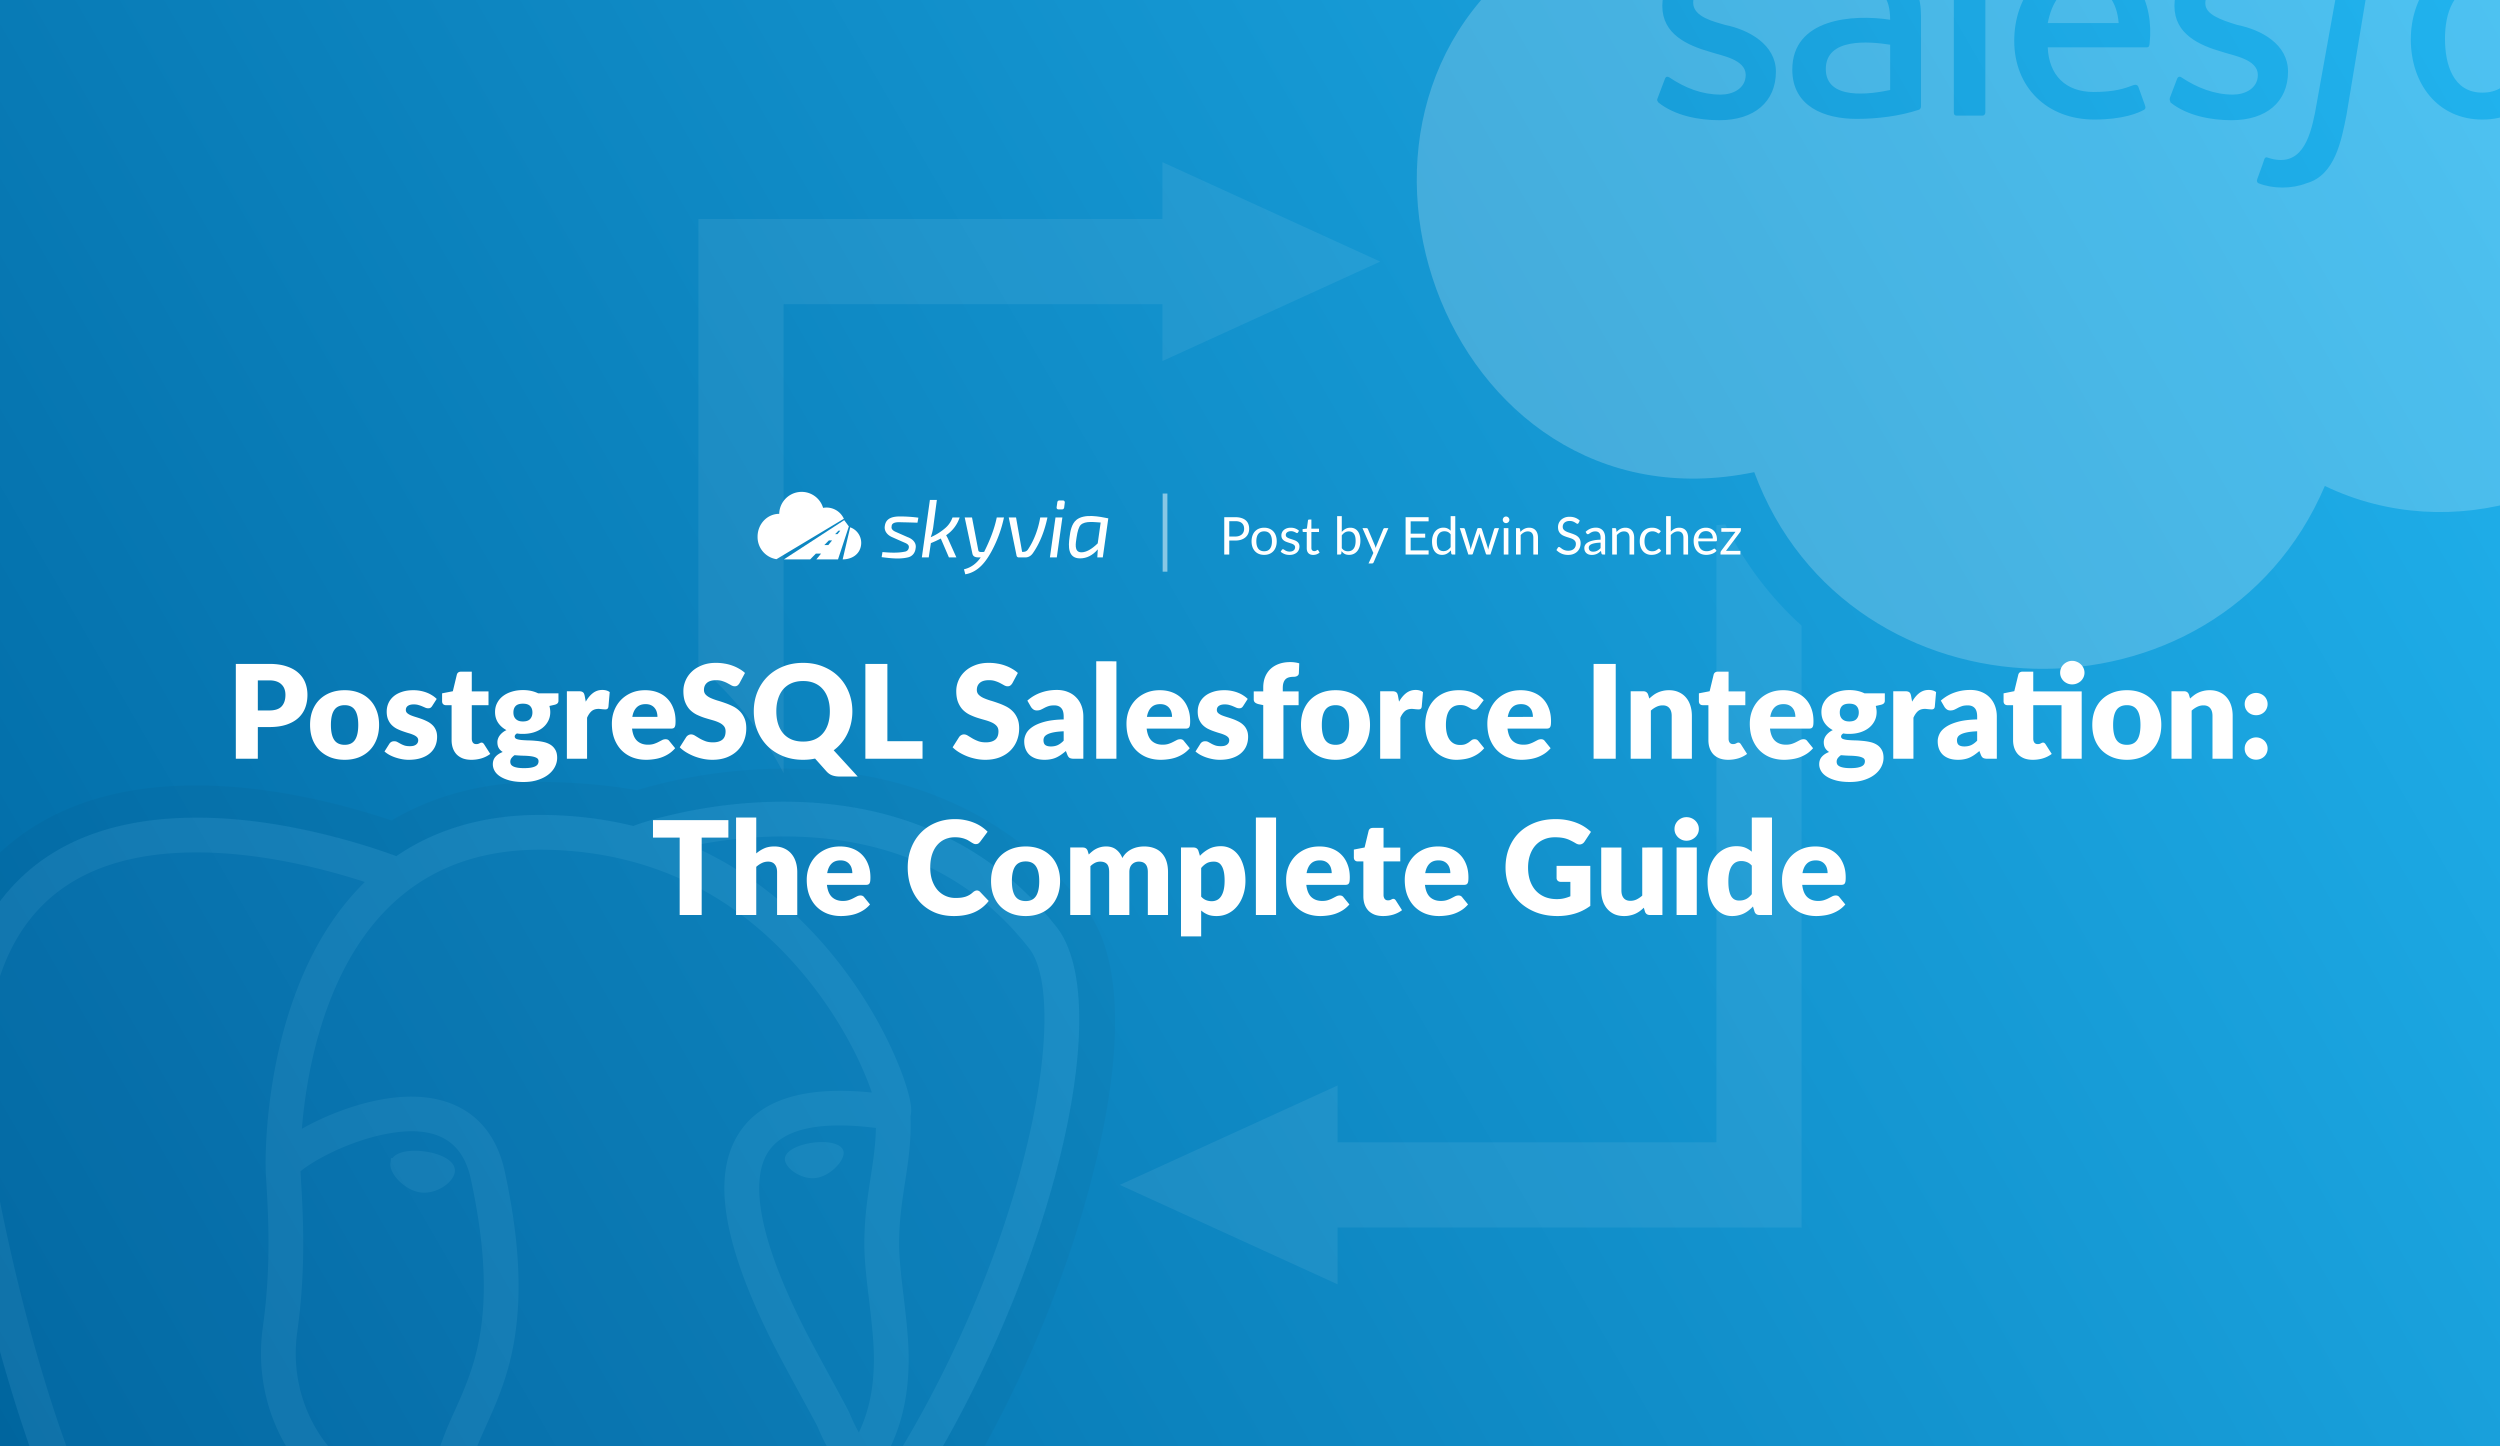 <?xml version="1.0" encoding="UTF-8"?> <svg xmlns="http://www.w3.org/2000/svg" width="2112" height="1222" fill="none"><rect width="100%" height="100%" fill="#333333" stroke="none"/><g clip-path="url(#a)"><path fill="url(#b)" d="M0 0h2112v1222H0z"></path><path fill="#fff" d="M674.67 415.706c-9.236 1.257-16.181 9.058-16.377 18.383-10.1 0-18.289 8.615-18.289 19.242-.186 9.454 6.63 17.594 15.965 19.068l56.923-34.139a16.08 16.08 0 0 0-17.54-9.215c-2.67-8.937-11.446-14.597-20.682-13.339M810.715 437.133a29 29 0 0 1-11.428 15.041 38 38 0 0 1 2.007 3.883l6.652 14.833h-6.304l-6.858-15.943a87 87 0 0 1-8.382 3.882l-1.801 12.061h-5.819l6.789-48.521h5.888l-3.117 23.429a41.2 41.2 0 0 1-2.078 8.041 47.6 47.6 0 0 0 11.845-7.348 20.7 20.7 0 0 0 6.581-9.358zM753.956 453.906c-3.991-1.606-7.278-5.069-6.442-9.635.967-7.312 7.943-8.096 14.132-7.971 4.75.065 9.491.413 14.2 1.04l-.762 4.229q-8.52-.276-13.3-.348c-2.638-.125-8.568-.496-8.52 3.467-.69 2.642 2.033 4.097 4.087 4.921l9.421 4.159c4.137 1.497 7.74 4.817 6.719 9.565-.375 3.723-2.829 6.797-6.546 7.556-7.126 1.693-14.942.69-22.132-.208l.692-4.298c6.372.535 13.255.958 19.535-.485a3.77 3.77 0 0 0 2.701-3.119c.55-2.461-1.722-3.59-3.602-4.367-3.409-1.465-6.788-3.007-10.183-4.506M848.158 437.133h-6.096c-2.101 10.287-6.039 19.765-10.667 29.113-1.373 0-4.627.684-4.92-1.318l-5.334-27.795h-6.165l6.513 30.637c.798 3.443 4.227 3.119 6.996 3.119-3.341 4.988-8.223 8.738-14.131 10.05l1.108 4.229c10.983-1.852 17.472-10.657 22.444-19.893a105.8 105.8 0 0 0 10.252-28.142M884.885 437.133c-2.214 10.545-6.093 21.342-12.331 30.221-1.552 2.245-3.868 3.672-6.65 3.536h-5.195a1.81 1.81 0 0 1-1.94-1.596l-6.581-32.161h6.166l5.126 29.112c2.027 0 3.662-.2 4.918-2.01 5.375-7.968 8.803-17.681 10.391-27.102zM886.969 470.889h5.818l4.711-33.756h-5.819zM897.844 422.784a1.59 1.59 0 0 1 1.663 1.942l-.485 3.949a1.8 1.8 0 0 1-1.94 1.665h-2.701q-1.94 0-1.732-1.942l.554-3.881a1.74 1.74 0 0 1 1.869-1.733z"></path><path fill="#fff" fill-rule="evenodd" d="M927.007 470.889h4.641l4.642-32.995c-7.553-1.49-20.223-4.219-27.016 1.353-3.997 3.434-5.11 9.403-5.681 14.382-1.132 7.768-1.552 18.091 8.797 18.091q8.521.002 15.032-7.624zm.346-11.853 2.494-17.606c-4.808-.2-13.14-1.687-16.868 2.045q-2.251 2.252-3.498 10.64c-.585 4.292-2.486 12.477 4.087 12.476q6.027 0 13.785-7.555" clip-rule="evenodd"></path><path fill="#fff" d="M711.878 472.578c7.355 0 14.423-3.93 15.545-12.041a13.94 13.94 0 0 0-9.187-15.064z"></path><path fill="#fff" fill-rule="evenodd" d="M693.654 467.659h-4.385l-4.842 4.918h-22.222l50.979-33.166 3.921 5.306-9.149 27.86h-18.3zm2.736-7.208 3.877-3.936 2.7.001-3.202 3.935zm9.09-9.207h2.022l2.376-2.92h-1.521z" clip-rule="evenodd"></path><path fill="#fff" d="M982.211 416.945h4v66h-4z" opacity=".5"></path><path fill="#fff" d="M1043.54 453.265q1.83 0 3.21-.484c.94-.322 1.73-.77 2.36-1.342a5.6 5.6 0 0 0 1.45-2.09q.48-1.21.48-2.662c0-2.009-.62-3.578-1.87-4.708-1.23-1.129-3.1-1.694-5.63-1.694h-5.06v12.98zm0-16.346q3 0 5.19.704c1.49.455 2.71 1.108 3.68 1.958a7.7 7.7 0 0 1 2.15 3.08c.49 1.203.73 2.545.73 4.026 0 1.467-.26 2.809-.77 4.026a8.54 8.54 0 0 1-2.27 3.146c-.98.88-2.2 1.57-3.67 2.068q-2.175.726-5.04.726h-5.06v11.792h-4.24v-31.526zm24.43 8.888c1.63 0 3.1.272 4.4.814a9.5 9.5 0 0 1 3.35 2.31c.92.998 1.62 2.208 2.11 3.63q.75 2.112.75 4.73 0 2.64-.75 4.752c-.49 1.408-1.19 2.611-2.11 3.608a9.45 9.45 0 0 1-3.35 2.31c-1.3.528-2.77.792-4.4.792q-2.46 0-4.44-.792a9.45 9.45 0 0 1-3.35-2.31q-1.38-1.496-2.13-3.608c-.48-1.408-.73-2.992-.73-4.752 0-1.745.25-3.322.73-4.73q.75-2.133 2.13-3.63a9.5 9.5 0 0 1 3.35-2.31q1.98-.813 4.44-.814m0 19.888c2.2 0 3.85-.733 4.93-2.2 1.09-1.481 1.63-3.542 1.63-6.182 0-2.654-.54-4.722-1.63-6.204-1.08-1.481-2.73-2.222-4.93-2.222-1.11 0-2.09.191-2.92.572q-1.23.573-2.07 1.65-.81 1.078-1.23 2.662c-.27 1.042-.4 2.222-.4 3.542 0 2.64.54 4.701 1.63 6.182 1.1 1.467 2.76 2.2 4.99 2.2m28.55-15.862q-.255.484-.81.484-.33 0-.75-.242c-.28-.161-.62-.337-1.03-.528-.4-.205-.88-.388-1.43-.55q-.84-.264-1.98-.264c-.66 0-1.26.088-1.78.264-.53.162-.99.389-1.37.682-.37.294-.65.638-.86 1.034-.19.382-.28.8-.28 1.254q0 .858.48 1.43.51.573 1.32.99c.54.279 1.16.528 1.85.748.69.206 1.39.433 2.11.682.73.235 1.45.499 2.14.792.68.294 1.3.66 1.84 1.1.55.44.98.983 1.3 1.628q.51.947.51 2.288c0 1.027-.19 1.98-.55 2.86a6.4 6.4 0 0 1-1.63 2.266q-1.08.947-2.64 1.496c-1.04.367-2.24.55-3.61.55-1.55 0-2.96-.249-4.22-.748q-1.89-.77-3.21-1.958l.92-1.496a1.4 1.4 0 0 1 .42-.44c.16-.102.36-.154.61-.154q.405 0 .84.308c.29.206.64.433 1.06.682s.93.477 1.54.682c.6.206 1.34.308 2.24.308.76 0 1.43-.095 2-.286.57-.205 1.05-.476 1.43-.814q.57-.506.84-1.166c.19-.44.28-.909.28-1.408 0-.616-.17-1.122-.5-1.518-.33-.41-.76-.755-1.3-1.034a9.7 9.7 0 0 0-1.87-.748q-1.035-.33-2.13-.682c-.72-.234-1.43-.498-2.14-.792a8 8 0 0 1-1.85-1.144 5.4 5.4 0 0 1-1.32-1.672q-.48-1.011-.48-2.442c0-.85.18-1.664.53-2.442.35-.792.86-1.481 1.54-2.068.67-.601 1.5-1.078 2.48-1.43.99-.352 2.11-.528 3.37-.528 1.47 0 2.78.235 3.94.704q1.755.683 3.03 1.892zm12.9 18.964c-1.76 0-3.12-.491-4.07-1.474q-1.41-1.474-1.41-4.246v-13.64h-2.68a.93.93 0 0 1-.6-.198q-.24-.219-.24-.66v-1.562l3.65-.462.91-6.886c.04-.22.14-.396.28-.528a.9.9 0 0 1 .62-.22h1.98v7.678h6.44v2.838h-6.44v13.376c0 .939.23 1.636.68 2.09.46.455 1.04.682 1.76.682.41 0 .76-.051 1.06-.154.3-.117.57-.242.79-.374s.4-.249.55-.352q.24-.176.42-.176c.2 0 .39.125.55.374l1.14 1.87c-.67.631-1.49 1.13-2.44 1.496-.95.352-1.94.528-2.95.528m24.12-5.72c.72.968 1.51 1.65 2.36 2.046.86.396 1.81.594 2.84.594 2.09 0 3.7-.74 4.81-2.222q1.68-2.221 1.68-6.622 0-4.092-1.5-6.006c-.98-1.29-2.39-1.936-4.22-1.936-1.28 0-2.39.294-3.35.88-.94.587-1.81 1.416-2.62 2.486zm0-13.706c.94-1.085 2-1.95 3.17-2.596 1.19-.645 2.55-.968 4.09-.968 1.31 0 2.48.25 3.52.748a7.3 7.3 0 0 1 2.69 2.178c.73.939 1.29 2.083 1.67 3.432.4 1.35.59 2.868.59 4.554q0 2.706-.66 4.928c-.44 1.482-1.07 2.75-1.91 3.806a8.7 8.7 0 0 1-3.01 2.442c-1.19.572-2.53.858-4.01.858q-2.19 0-3.72-.814c-.99-.557-1.87-1.342-2.61-2.354l-.2 2.024c-.12.558-.46.836-1.01.836h-2.53v-32.406h3.93zm39.36-3.212-12.43 28.864c-.14.294-.3.528-.51.704q-.285.264-.9.264h-2.91l4.07-8.844-9.19-20.988h3.39c.33 0 .6.088.79.264q.3.243.42.55l5.96 14.036c.23.616.43 1.262.59 1.936q.315-1.034.66-1.958l5.79-14.014a1.2 1.2 0 0 1 .44-.572q.33-.242.72-.242zm34.01 18.81-.02 3.476h-19.43v-31.526h19.43v3.476h-15.16v10.472h12.28v3.344h-12.28v10.758zm18.6-13.508c-.73-.982-1.53-1.664-2.38-2.046-.85-.396-1.8-.594-2.86-.594q-3.105 0-4.77 2.222c-1.12 1.482-1.67 3.594-1.67 6.336 0 1.452.12 2.699.37 3.74.25 1.027.62 1.878 1.1 2.552.48.66 1.08 1.144 1.78 1.452q1.065.462 2.4.462c1.29 0 2.41-.293 3.37-.88.96-.586 1.85-1.415 2.66-2.486zm3.91-15.422v32.406h-2.33c-.55 0-.91-.271-1.05-.814l-.36-2.706c-.95 1.144-2.03 2.068-3.25 2.772q-1.83 1.056-4.23 1.056c-1.27 0-2.43-.242-3.47-.726a7.3 7.3 0 0 1-2.66-2.178c-.74-.953-1.3-2.141-1.7-3.564-.39-1.422-.59-3.058-.59-4.906q0-2.464.66-4.576.66-2.133 1.89-3.696a8.75 8.75 0 0 1 3.01-2.442q1.815-.902 4.05-.902c1.37 0 2.53.235 3.5.704a8.3 8.3 0 0 1 2.62 1.914v-12.342zm36.92 10.12-7.21 22.286h-3.1c-.39 0-.65-.249-.8-.748l-4.92-15.114a8 8 0 0 1-.29-1.012c-.07-.352-.15-.696-.22-1.034-.07.338-.15.682-.22 1.034a9 9 0 0 1-.29 1.034l-5.01 15.092c-.13.499-.43.748-.88.748h-2.95l-7.22-22.286h3.08c.31 0 .57.081.77.242.22.162.37.352.44.572l4.27 14.344q.375 1.584.6 2.992.195-.726.39-1.474c.15-.498.3-1.004.46-1.518l4.71-14.432c.08-.22.2-.403.38-.55.19-.146.41-.22.68-.22h1.71c.3 0 .54.074.73.22s.32.33.4.55l4.59 14.432c.17.514.31 1.02.44 1.518.14.499.26.99.38 1.474.07-.484.16-.968.26-1.452.12-.498.24-1.012.38-1.54l4.35-14.344c.08-.234.21-.425.42-.572.21-.161.45-.242.73-.242zm7.95 0v22.286h-3.91v-22.286zm.84-6.996q0 .573-.24 1.078a3.1 3.1 0 0 1-.62.88q-.375.375-.9.594-.51.22-1.08.22t-1.08-.22a2.9 2.9 0 0 1-.86-.594 3.5 3.5 0 0 1-.59-.88 2.6 2.6 0 0 1-.22-1.078c0-.381.07-.74.22-1.078.15-.352.35-.652.59-.902.25-.264.54-.469.86-.616q.51-.22 1.08-.22t1.08.22q.525.22.9.616c.26.25.47.55.62.902q.24.507.24 1.078m9.29 10.23c.49-.542 1-1.034 1.54-1.474.55-.44 1.12-.814 1.72-1.122a8.4 8.4 0 0 1 1.94-.726 9 9 0 0 1 2.22-.264c1.21 0 2.29.206 3.21.616.94.396 1.72.968 2.33 1.716.63.734 1.11 1.621 1.43 2.662.32 1.042.49 2.193.49 3.454v14.19h-3.94v-14.19q0-2.53-1.17-3.916c-.76-.938-1.93-1.408-3.5-1.408-1.16 0-2.24.279-3.25.836-1 .558-1.92 1.313-2.77 2.266v16.412h-3.94v-22.286h2.35c.56 0 .9.272 1.04.814zm49.15-7.546c-.13.22-.28.389-.44.506a.94.94 0 0 1-.55.154c-.25 0-.54-.124-.88-.374-.34-.249-.76-.52-1.28-.814-.49-.308-1.1-.586-1.82-.836-.71-.249-1.56-.374-2.58-.374-.95 0-1.79.132-2.53.396-.71.25-1.32.594-1.82 1.034-.49.44-.85.961-1.1 1.562a4.8 4.8 0 0 0-.38 1.914c0 .88.22 1.614.64 2.2.44.572 1.01 1.064 1.72 1.474.72.411 1.52.77 2.42 1.078.91.294 1.83.602 2.77.924.95.323 1.88.69 2.77 1.1.91.396 1.72.902 2.42 1.518a6.8 6.8 0 0 1 1.72 2.266q.66 1.342.66 3.3c0 1.379-.24 2.677-.71 3.894a8.9 8.9 0 0 1-2.06 3.146q-1.35 1.342-3.33 2.112c-1.3.514-2.79.77-4.46.77-2.06 0-3.92-.366-5.59-1.1q-2.505-1.121-4.29-3.014l1.23-2.024q.18-.241.42-.396.27-.176.57-.176c.19 0 .41.081.64.242q.375.22.84.572c.3.235.66.492 1.05.77.4.279.85.536 1.34.77q.78.353 1.74.594c.65.147 1.37.22 2.18.22 1.01 0 1.91-.139 2.71-.418.79-.278 1.46-.667 2-1.166.56-.513.98-1.122 1.27-1.826.3-.704.44-1.488.44-2.354q0-1.43-.66-2.332c-.42-.616-.99-1.129-1.69-1.54-.7-.41-1.51-.755-2.42-1.034-.91-.293-1.83-.586-2.77-.88-.94-.308-1.86-.66-2.77-1.056a8.9 8.9 0 0 1-2.42-1.54c-.71-.63-1.28-1.415-1.72-2.354-.43-.953-.64-2.126-.64-3.52 0-1.114.21-2.192.64-3.234a8.5 8.5 0 0 1 1.89-2.772q1.26-1.21 3.06-1.936c1.22-.484 2.61-.726 4.18-.726q2.64 0 4.8.836c1.45.558 2.72 1.364 3.82 2.42zm18.62 16.566q-2.715.089-4.62.44c-1.26.22-2.3.514-3.1.88q-1.2.55-1.74 1.298a2.85 2.85 0 0 0-.53 1.672c0 .587.1 1.093.29 1.518s.44.778.77 1.056c.33.264.72.462 1.16.594.46.118.94.176 1.45.176.69 0 1.32-.066 1.9-.198.57-.146 1.1-.352 1.6-.616.52-.264 1-.579 1.45-.946.47-.366.93-.784 1.37-1.254zm-12.65-9.108c1.23-1.188 2.56-2.075 3.98-2.662s3-.88 4.73-.88c1.25 0 2.35.206 3.32.616s1.78.983 2.44 1.716q.99 1.1 1.5 2.662.51 1.563.51 3.432v14.256h-1.74c-.38 0-.68-.058-.88-.176-.21-.132-.37-.381-.49-.748l-.44-2.112q-.87.815-1.71 1.452c-.56.411-1.15.763-1.76 1.056q-.93.419-1.98.638-1.035.242-2.31.242c-.87 0-1.68-.117-2.44-.352a5.9 5.9 0 0 1-2.01-1.1c-.55-.484-1-1.092-1.34-1.826q-.48-1.122-.48-2.64 0-1.32.72-2.53c.49-.821 1.27-1.547 2.36-2.178 1.08-.63 2.5-1.144 4.24-1.54 1.75-.41 3.89-.645 6.43-.704v-1.738c0-1.73-.38-3.036-1.12-3.916-.75-.894-1.84-1.342-3.28-1.342-.97 0-1.78.125-2.44.374-.65.235-1.21.506-1.7.814q-.705.44-1.23.814c-.34.235-.67.352-1.01.352-.27 0-.49-.066-.68-.198a2 2 0 0 1-.49-.528zm26.14.088c.48-.542.99-1.034 1.54-1.474q.81-.66 1.71-1.122a8.4 8.4 0 0 1 1.94-.726 9 9 0 0 1 2.22-.264q1.83 0 3.21.616c.94.396 1.72.968 2.33 1.716.64.734 1.11 1.621 1.43 2.662.33 1.042.49 2.193.49 3.454v14.19h-3.94v-14.19q0-2.53-1.17-3.916c-.76-.938-1.92-1.408-3.49-1.408-1.16 0-2.25.279-3.26.836-1 .558-1.92 1.313-2.77 2.266v16.412h-3.94v-22.286h2.35c.56 0 .91.272 1.04.814zm36.35.726a1.8 1.8 0 0 1-.36.374q-.165.132-.48.132c-.22 0-.46-.088-.73-.264q-.39-.286-.99-.616c-.38-.22-.85-.418-1.43-.594-.55-.19-1.24-.286-2.06-.286q-1.65 0-2.91.594c-.83.382-1.54.939-2.11 1.672-.56.734-.98 1.621-1.28 2.662-.27 1.042-.41 2.208-.41 3.498 0 1.35.15 2.552.46 3.608.31 1.042.74 1.922 1.3 2.64a5.9 5.9 0 0 0 2.04 1.628c.81.367 1.71.55 2.71.55.95 0 1.74-.11 2.35-.33.62-.234 1.12-.491 1.52-.77.41-.278.75-.528 1.01-.748.28-.234.55-.352.82-.352.32 0 .57.125.74.374l1.1 1.43a7.6 7.6 0 0 1-1.65 1.54c-.61.426-1.28.785-2 1.078q-1.05.418-2.22.616c-.78.132-1.57.198-2.38.198-1.39 0-2.69-.256-3.89-.77a8.9 8.9 0 0 1-3.1-2.222q-1.32-1.473-2.07-3.608-.75-2.133-.75-4.862c0-1.657.23-3.19.68-4.598.47-1.408 1.15-2.618 2.03-3.63.89-1.026 1.99-1.826 3.28-2.398 1.3-.572 2.8-.858 4.48-.858q2.355 0 4.14.77c1.2.499 2.27 1.21 3.19 2.134zm9.44-.99a11.9 11.9 0 0 1 3.16-2.42c1.16-.601 2.5-.902 4.01-.902q1.83 0 3.21.616c.94.396 1.72.968 2.33 1.716.63.734 1.11 1.621 1.43 2.662.32 1.042.49 2.193.49 3.454v14.19h-3.94v-14.19q0-2.53-1.17-3.916c-.76-.938-1.93-1.408-3.5-1.408-1.15 0-2.24.279-3.25.836-1 .558-1.92 1.313-2.77 2.266v16.412h-3.94v-32.406h3.94zm35.51 5.742c0-.909-.13-1.738-.4-2.486-.25-.762-.62-1.415-1.12-1.958a4.74 4.74 0 0 0-1.78-1.276c-.71-.308-1.5-.462-2.4-.462q-2.82 0-4.47 1.65c-1.08 1.086-1.76 2.596-2.02 4.532zm3.17 10.45q-.735.88-1.74 1.54c-.68.426-1.4.778-2.18 1.056-.76.279-1.55.484-2.38.616-.82.147-1.63.22-2.44.22-1.54 0-2.96-.256-4.27-.77a9.6 9.6 0 0 1-3.36-2.288c-.94-1.012-1.67-2.258-2.2-3.74-.53-1.481-.79-3.182-.79-5.104 0-1.554.23-3.006.7-4.356q.72-2.024 2.07-3.498c.89-.997 1.99-1.774 3.28-2.332q1.935-.858 4.35-.858c1.34 0 2.57.228 3.7.682a8.1 8.1 0 0 1 2.95 1.936c.83.836 1.49 1.878 1.95 3.124.47 1.232.71 2.64.71 4.224 0 .616-.07 1.027-.2 1.232q-.195.308-.75.308h-14.89q.06 2.112.57 3.674c.35 1.042.84 1.914 1.45 2.618.62.69 1.35 1.21 2.2 1.562.85.338 1.81.506 2.86.506.99 0 1.83-.11 2.53-.33a12.4 12.4 0 0 0 1.85-.748c.51-.264.94-.506 1.28-.726q.525-.351.9-.352.48 0 .75.374zm20.54-17.49c0 .279-.05.55-.16.814-.08.264-.21.492-.37.682l-12.08 16.06h12.19v3.058h-16.79v-1.628c0-.19.05-.41.14-.66.08-.264.22-.513.39-.748l12.15-16.17h-11.99v-3.08h16.52z"></path><path fill="#fff" fill-opacity=".2" d="M2097.13 78.267c25.33 0 31.62-24.326 31.62-45.485 0-20.898-6.76-44.93-31.62-44.93-24.88 0-31.62 23.95-31.62 44.93 0 21.063 6.55 45.485 31.62 45.485M1789.83 19.47h-59.9c3.37-16.87 11.53-32.172 31.06-32.172 18.84 0 27.63 15.225 28.84 32.172M1596.8 37.774v38.274c-17.2 3.621-54.36 8.88-54.36-17.75 0-26.505 36.47-23.35 54.36-20.524"></path><path fill="#fff" fill-opacity=".2" fill-rule="evenodd" d="M2196.99-277.288c-83.38-147.995-287.77-175.16-405.48-53.25-193.71-254.766-607.46-9.538-479.25 280.118-225.29 131.71-94.94 504.057 169.73 449.297 79.63 215.965 392.15 223.046 482.03 11.648 106.54 51.297 239.58 10.339 297.86-93.742 189.1 37.819 371.64-113.414 371.64-307.297 0-221.638-236.26-376.754-436.53-286.774M1974.54-9.374l-18.85 104.836c-4.41 22.014-12.03 47.023-39.94 37.719 0 0-1.67-1.11-2.78 1.109-.38 1.52-2.84 8.246-4.53 12.867-.78 2.124-1.39 3.804-1.57 4.328-.55 1.664 0 2.774 1.11 3.328 12.12 4.846 28.38 4.847 40.49 0 24.3-6.625 29.64-36.671 33.84-57.687L2000.06-9.93zm-574.1 92.078 6.1-16.086c1.04-2.581 2.55-1.799 3.65-1.23.08.04.16.083.24.12 13.16 8.775 27.23 14.423 43.26 14.423 10.22 0 21.08-5.156 21.08-16.641 0-13.148-20.33-16.208-29.95-19.414-19.78-5.65-40.49-15.16-40.49-38.828 0-23.297 18.86-39.938 46.03-39.938 15.74 0 31.55 2.946 44.93 11.649 1.11.554 2.22 1.664 1.67 3.328-.56 1.664-5.55 14.422-6.1 16.086-1.11 2.773-3.89 1.11-3.89 1.11-9.98-5.548-24.96-9.43-37.71-9.43-11.65 0-18.86 6.101-18.86 14.421 0 12.28 18.17 16.09 27.18 18.86 19.84 3.969 42.71 16.6 42.71 39.383 0 25.515-18.31 41.046-47.71 41.046-17.37 0-37.59-3.78-51.58-14.976-.12-.242-.27-.457-.41-.669-.52-.76-1.02-1.478-.15-3.214m432.66 0 6.1-16.086c1.11-2.773 3.33-1.664 3.88-1.11 12.83 8.55 27.71 14.423 43.27 14.423 10.21 0 21.08-5.156 21.08-16.641 0-13.148-20.34-16.208-29.96-19.414-19.77-5.65-40.49-15.16-40.49-38.828 0-23.297 18.86-39.938 46.04-39.938 15.74 0 31.54 2.946 44.93 11.649 1.11.554 2.22 1.664 1.66 3.328-.55 1.664-5.54 14.422-6.1 16.086-1.11 2.773-3.88 1.11-3.88 1.11-9.98-5.548-24.96-9.43-37.72-9.43-9.22 0-18.86 4.649-18.86 14.976 0 9.43 12.76 13.867 27.18 18.305 20.06 4.012 42.71 16.16 42.71 39.383 0 25.515-18.3 41.046-47.7 41.046-17.37 0-37.59-3.78-51.59-14.976 0-1.11-1.11-1.664-.55-3.883m264.03 18.305c38.8 0 60.46-32.029 60.46-67.672 0-36.592-22.57-68.227-60.46-68.227-38.72 0-60.46 32.783-60.46 68.227 0 37.054 22.46 67.672 60.46 67.672m-333.37-134.79c39.58 0 56.12 35.913 52.23 70.624-.16 1.482-.39 3.15-2.3 3.15h-83.76c1.02 23.423 14.92 37.719 38.83 37.719 18.14 0 26.67-3.207 32.65-5.457 1.87-.703 3.9-1.304 5.06 1.02l5.55 15.53c.99 2.48.21 3.186-.36 3.704-.07.061-.14.121-.19.18-5 2.773-17.75 8.32-42.16 8.32-40.11 0-67.67-27.415-67.67-66.563 0-36.485 22.74-68.226 62.12-68.226m-249.61 92.633c0-43.14 50.76-47.063 82.65-42.156 0-18.802-7.23-28.844-27.18-28.844 0 0-20.52 0-36.61 8.32-1.01 1.01-3.39.922-3.88-.554l-6.1-16.086c-1.11-2.219.55-3.328.55-3.328 11.97-9.399 32.87-11.648 47.71-11.648 31.22 0 51.58 16.763 51.58 48.812v76.547s0 2.219-1.66 2.773c-16.46 5.487-35.39 7.766-52.7 7.766-27.15 0-54.36-10.387-54.36-41.602m163.08 36.055c0 1.664-1.11 2.774-2.22 2.774h-22.18c-1.67 0-2.22-1.11-2.22-2.774V-83.147c0-1.11 1.11-2.774 2.22-2.774h22.18c1.67 0 2.22 1.11 2.22 2.774z" clip-rule="evenodd"></path><g fill="#fff" opacity=".07"><path d="m982 137 184 84-184 84v-48H662v396.191c-18.318-35.528-43.008-66.005-72-90.964V185h392zM1130 917l-184 84 184 84v-48h392V528.563c-25.7-23.248-47.76-51.772-64.5-85.538q-3.765.368-7.5.636V965h-320z"></path></g><g opacity=".06"><path fill="#000" fill-opacity=".5" d="M685.804 1627.45c-15.137 21.55-33.929 37.2-56.602 48.24-17.06 8.3-33.978 13.31-59.11 18.69-69.499 14.9-116.739-10.75-141.069-61.79-3.348-7.02-6.036-13.93-8.807-22.1-.395-1.17-3.777-11.49-4.389-13.14-10.118-27.31-14.067-63.01-16.503-123.72-.257-6.39-.439-12.25-.752-23.48-.229-8.19-.267-9.56-.373-13.05-.062-2.05-.125-4.03-.189-5.95-12.266 5.37-25.161 9.16-38.55 11.45-29.522 5.05-57.434 2.56-85.096-4.36-21.127-5.29-41.383-15.35-54.17-31.05-42.244 34.93-91.904 31.27-132.884-8.56-31.243-30.37-58.454-81.52-83.678-150.14-37.144-101.04-70.667-250.65-73.494-307.182-4.806-96.094 17.103-167.989 64.152-215.518 40.438-40.852 95.3-59.975 159.348-62.097 45.991-1.523 94.09 5.71 141.708 18.622a604 604 0 0 1 35.417 10.76c37.216-22.075 81.309-33.3 131.775-32.47 26.893.434 52.047 2.75 75.568 6.902 9.08-2.793 20.373-5.713 31.981-8.193 30.713-6.563 63.654-10.314 97.522-9.909 43.975.525 86.484 8.056 126.21 24.137 47.444 19.205 88.983 49.899 122.702 92.983 33.643 42.987 32.36 126.328 5.672 229.658-21.826 84.507-59.379 174.747-107.551 255.917 14.064-.39 31.553-2.58 52.649-6.93 9.505-1.96 18.092-2.9 26.112-2.62 12.224.42 23.561 3.49 33.767 11.25 14.305 10.87 21.104 27.74 19.471 44.8-1.009 10.53-4.837 19.6-10.488 28.12-13.551 20.44-41.534 41.29-73.371 56.06-30.854 14.33-79.269 22.33-118.524 20.54l-9-.75c-.582 4.9-1.256 10.65-1.615 13.71-2.651 101.89-17.522 168.01-47.839 211.17"></path><path fill="#336791" d="M876.209 1288.3c-118.495 24.44-126.64-15.67-126.64-15.67 125.111-185.65 177.412-421.298 132.277-478.972-123.13-157.323-336.275-82.919-339.832-80.988l-1.145.205c-23.411-4.859-49.611-7.754-79.056-8.235-53.617-.879-94.288 14.056-125.149 37.46 0 0-380.23-156.64-362.546 197.004 3.762 75.236 107.833 569.266 231.964 420.046 45.37-54.57 89.207-100.7 89.207-100.7 21.773 14.46 47.838 21.84 75.164 19.19l2.123-1.8c-.66 6.77-.358 13.4.85 21.24-31.978 35.73-22.581 42-86.507 55.16-64.684 13.33-26.685 37.07-1.875 43.27 30.077 7.52 99.661 18.17 146.677-47.64l-1.875 7.51c12.53 10.03 21.329 65.28 19.854 115.35-1.475 50.08-2.459 84.46 7.413 111.32 9.873 26.85 19.712 87.27 103.748 69.27 70.22-15.05 106.608-54.05 111.67-119.09 3.593-46.25 11.722-39.41 12.236-80.76l6.52-19.57c7.519-62.69 1.194-82.91 44.456-73.5l10.513.92c31.842 1.45 73.516-5.12 97.975-16.49 52.668-24.44 83.904-65.25 31.973-54.53z"></path><path fill="#fff" fill-rule="evenodd" d="M297.174 1275.81q-.932.99-1.945 2.07a1908 1908 0 0 0-18.917 20.52c-19.771 21.75-40.081 44.97-59.78 68.67-34.755 41.78-74.195 43.45-109.603 9.04-27.29-26.53-52.764-74.42-76.586-139.22-19.405-52.78-37.007-115.17-51.017-177.7-11.608-51.81-19.64-99.359-20.714-120.83-4.424-88.453 15.051-152.376 55.723-193.564 34.513-34.951 82.321-51.752 139.511-53.82 42.84-1.55 88.355 5.176 133.527 17.313 14.221 3.821 27.374 7.916 39.156 12.019a438 438 0 0 1 8.285 2.974c34.426-23.491 76.49-35.618 126.398-34.799 26.022.426 50.656 3.622 73.893 9.336a26 26 0 0 1 1.478-.622c1.419-.543 3.564-1.284 6.095-2.095 6.908-2.214 15.472-4.589 25.087-6.836 28.014-6.549 58.735-10.678 90.552-10.974 41.651-.387 81.838 5.871 119.178 20.226 44.628 17.156 83.52 45.288 115.083 85.619 52.837 67.522-8.295 308.423-126.056 487.793l.059.05.041.03.063.04c5.583 4.04 14.876 7.17 28.874 8.43 19.053 1.72 44.449-.34 76.857-7.03 16.287-3.36 28.001-2.96 36.171 3.26 5.929 4.51 8.691 11.38 7.993 18.63-.483 5.02-2.519 9.84-5.734 14.69-10.084 15.2-33.904 32.96-61.262 45.66-23.102 10.73-59.819 17.66-92.473 18.02-16.874.19-31.687-1.4-43.02-4.93-.146-.04-.291-.09-.436-.13-5.562 51.34-17.424 144.71-23.396 179.31-12.376 71.78-43.727 104.37-118.238 120.34-42.314 9.06-75.306 1.86-99.72-18.7-17.143-14.44-26.755-30.93-36.892-56.27-10.166-25.43-15.184-110.53-14.303-212.8-19.573 17.77-42.373 28.37-67.439 32.66-24.904 4.26-48.98 2.11-73.023-3.91-17.916-4.48-35.413-14.05-41.981-26.23-5.86-10.87-3.099-22.85 7.07-31.14 7.696-6.27 19.91-10.91 37.388-14.51 11.987-2.47 21.005-4.62 28.047-6.7 14.363-4.23 20.155-7.7 26.601-14.96.315-.36 1.665-2.03 3.617-4.46l.012-.01h.002l.004-.01.01-.01c3.569-4.43 9.133-11.33 14.061-17.23-.05-.55-.092-1.11-.128-1.66-20.838-.51-40.564-6.07-58.173-15.55M766.11 988.622c2.578-17.716 3.633-31.039 3.09-45.678l.05-.203c.508-2.111.61-4.124.492-6.317-.155-2.884-.746-6.32-1.717-10.314-1.919-7.893-5.328-17.951-9.882-28.894-11.389-27.369-28.224-56.709-49.49-83.897-33.838-43.259-75.215-77.185-124.052-98.691 23.239-4.783 48.275-7.735 73.989-7.973 84.928-.789 158.305 27.419 210.864 94.579 18.444 23.57 17.383 92.306-4.951 178.777-22.51 87.149-63.156 181.449-115.134 263.359-.219-.28-.753-.95-1.46-1.83l-.594-.75c-.877-1.1-1.922-2.41-2.939-3.69 13.298-21.95 20.338-45.05 22.478-70.41 1.738-20.59.638-37.25-3.382-70.72-3.342-27.84-4.252-38.52-3.817-51.91.431-13.49 1.655-24.04 4.603-43.22l.42-2.734.048-.309c.189-1.226.33-2.144.467-3.044.353-2.315.645-4.26.917-6.131M647.7 975.271c11.228-19.992 40.197-28.919 92.252-22.37-.15 9.513-1.113 19.214-2.9 31.493a838 838 0 0 1-.886 5.928l-.219 1.429-.243 1.579-.468 3.044c-3.116 20.266-4.452 31.796-4.929 46.746-.501 15.42.482 26.96 4.011 56.35 3.788 31.54 4.794 46.78 3.277 64.75-1.389 16.45-5.191 31.53-12.004 45.92a146 146 0 0 1-7.788-16.04c-.985-2.39-7.829-15-15.708-29.51l-.006-.01h-.003c-8.508-15.67-18.22-33.56-23.063-43.2-10.15-20.21-18.442-38.95-24.738-56.55-14.355-40.13-17.001-71.012-6.585-89.559m-392.229-21.943.39-.217c17.394-9.685 38.081-17.938 58.046-22.543 24.975-5.761 47.868-5.75 66.98 1.63 23.379 9.027 39.255 28.431 45.542 57.502 10.917 50.49 13.86 91.89 10.102 127.33-2.971 28.02-9.435 49.87-20.66 75.74-1.805 4.16-8.215 18.43-7.591 17.02-2.774 6.24-4.663 10.74-6.268 15.06-7.786 20.99-12.514 34.38-15.078 44.17 2.044-.53 4.114-.88 6.209-1.07 8.349-.73 14.297.84 23.609 4.69 18.202 7.55 31.249 26.89 33.988 46.95.529 1.58.794 3.29.745 5.06-3.38 120.85 1.404 232.3 11.188 256.78 8.475 21.18 16.06 34.19 28.546 44.71 17.214 14.5 40.917 19.67 74.648 12.45 62.794-13.46 85.119-36.67 95.456-96.62 7.132-41.33 23.085-170.2 25.683-203.32-1.809-36.02 9.873-57.11 32.199-67.14 2.941-1.32 5.918-2.4 9.31-3.44.518-.16 1.319-.39 2.197-.64-1.145-1.65-2.592-3.58-4.395-5.87-.068-.09-.194-.25-.37-.47-.187-.23-.429-.54-.714-.89l-.09-.12-.608-.76-.012-.01c-2.146-2.7-5.57-6.99-6.979-8.8-3.852-4.95-7.144-9.46-10.316-14.21-6.464-9.7-11.945-19.8-16.569-31.01-.52-1.26-5.276-9.98-11.401-21.22l-.001-.01c-8.85-16.24-20.558-37.72-26.474-49.5-10.646-21.19-19.402-40.99-26.146-59.84-16.97-47.44-20.259-85.836-4.539-113.827 17.508-31.176 55.502-43.953 114.416-37.921-1.482-4.399-3.326-9.295-5.481-14.474-10.403-25-25.922-52.047-45.509-77.088-54.261-69.369-128.917-111.996-224.794-113.568-50.601-.83-90.85 13.08-122.381 39.572-26.825 22.537-46.95 53.865-61.107 91.91-10.42 28.004-17.075 58.15-20.655 88.568a438 438 0 0 0-1.563 15.687l.348-.195zm-30.757 14.559c-.291 6.756-.369 12.284-.306 17.268l-.001.028c-.015 2.333.104 5.245.378 10.1l.064 1.091.013.214c.174 2.968.595 10.132.752 13.022 2.156 39.63 1.65 74.17-3.579 111.56-7.703 55.08 13.888 106.24 50.672 137.8a2076 2076 0 0 0-18.124 19.68c-20.044 22.06-40.634 45.59-60.629 69.64-23.717 28.52-43.321 29.35-66.559 6.76-23.335-22.68-47.072-67.31-69.492-128.29-18.915-51.45-36.177-112.63-49.924-173.99-11.27-50.3-19.07-96.474-20.04-115.877-4.042-80.827 12.99-136.729 47.29-171.465 28.601-28.965 69.359-43.288 119.679-45.108 39.52-1.429 82.273 4.888 124.846 16.327a550 550 0 0 1 28.478 8.472c-25.441 24.893-44.672 56.777-58.51 93.964-11.314 30.405-18.461 62.786-22.297 95.377-1.395 11.853-2.265 23.069-2.711 33.427m149.771 246.743c-11.058 29.8-11.582 31.27-14.536 41.89-.521 1.87-1 3.71-1.438 5.5-64.759-.05-117.61-63.74-107.395-136.79 5.537-39.59 6.068-75.86 3.818-117.22-.162-2.98-.594-10.327-.763-13.208l-.002-.031-.002-.027-.065-1.119c-.09-1.592-.161-2.939-.213-4.08q.456-.396 1.004-.842c3.551-2.889 8.89-6.394 15.253-9.937 15.079-8.397 33.211-15.63 50.361-19.586 42.551-9.815 69.398.552 77.222 36.727 10.289 47.583 13.011 85.883 9.602 118.033-2.62 24.71-8.268 43.79-18.397 67.14-1.717 3.95-8.035 18.02-7.481 16.77-3.003 6.75-5.104 11.77-6.968 16.78m-15.567-241.88c14.831 2.064 26.535 8.605 25.319 17.336-1.279 9.175-15.926 19.104-29.071 17.264-13.244-1.83-26.591-15.849-25.318-24.862l.594-4.209h1.19c4.247-5.462 15.182-7.219 27.286-5.529m304.187 7.198c1.097 7.79 14.463 16.843 26.331 15.189 12.005-1.665 24.279-14.558 23.23-22.094-.945-6.758-12.748-9.553-26.323-7.662-13.574 1.891-24.157 7.804-23.238 14.567" clip-rule="evenodd"></path></g><path fill="#fff" d="M227.494 600.19q7.26 0 10.45-3.465t3.19-9.68q0-2.75-.825-5.005a9.8 9.8 0 0 0-2.53-3.85q-1.65-1.65-4.235-2.53-2.53-.88-6.05-.88h-9.68v25.41zm0-39.325q8.469 0 14.52 2.035 6.104 1.98 10.01 5.5 3.96 3.52 5.83 8.305t1.87 10.34q0 5.995-1.925 11a22.1 22.1 0 0 1-5.885 8.58q-3.96 3.574-10.065 5.61-6.051 1.98-14.355 1.98h-9.68V641h-18.59v-80.135zm63.716 22.22q6.49 0 11.825 2.035t9.13 5.83q3.849 3.795 5.94 9.24 2.145 5.39 2.145 12.155 0 6.82-2.145 12.32-2.091 5.445-5.94 9.295-3.795 3.795-9.13 5.885-5.336 2.035-11.825 2.035-6.546 0-11.935-2.035-5.336-2.09-9.24-5.885-3.85-3.85-5.995-9.295-2.09-5.5-2.09-12.32 0-6.765 2.09-12.155 2.145-5.445 5.995-9.24 3.904-3.795 9.24-5.83 5.39-2.035 11.935-2.035m0 46.145q5.884 0 8.635-4.125 2.805-4.18 2.805-12.65t-2.805-12.595q-2.75-4.125-8.635-4.125-6.05 0-8.855 4.125t-2.805 12.595 2.805 12.65q2.805 4.125 8.855 4.125m73.871-32.78q-.66 1.045-1.43 1.485-.715.44-1.87.44a6.35 6.35 0 0 1-2.42-.495q-1.21-.55-2.64-1.155a24 24 0 0 0-3.135-1.1q-1.76-.55-4.015-.55-3.246 0-5.005 1.265-1.705 1.21-1.705 3.41 0 1.594 1.1 2.64 1.155 1.045 3.025 1.87a47 47 0 0 0 4.235 1.485 107 107 0 0 1 4.84 1.595 40 40 0 0 1 4.84 2.09 17.1 17.1 0 0 1 4.235 2.915q1.869 1.705 2.97 4.18 1.155 2.475 1.155 5.94 0 4.235-1.54 7.81t-4.62 6.16q-3.026 2.585-7.535 4.015-4.456 1.43-10.285 1.43-2.916 0-5.83-.55a41.5 41.5 0 0 1-5.665-1.485 33 33 0 0 1-5.005-2.2q-2.31-1.32-3.96-2.805l3.96-6.27q.66-1.1 1.65-1.705 1.044-.66 2.64-.66 1.485 0 2.64.66 1.21.66 2.585 1.43t3.19 1.43q1.87.66 4.675.66 1.98 0 3.355-.385 1.374-.44 2.2-1.155.825-.715 1.21-1.595a4.5 4.5 0 0 0 .385-1.815q0-1.706-1.155-2.805t-3.025-1.87q-1.87-.825-4.29-1.485a106 106 0 0 1-4.84-1.595 44 44 0 0 1-4.895-2.09 17.8 17.8 0 0 1-4.235-3.135q-1.87-1.925-3.025-4.675t-1.155-6.655q0-3.63 1.375-6.875 1.43-3.3 4.235-5.775t7.04-3.905q4.235-1.485 9.9-1.485 3.08 0 5.94.55 2.914.55 5.445 1.54a25 25 0 0 1 4.62 2.365 21.2 21.2 0 0 1 3.685 2.915zm33.144 45.43q-4.07 0-7.205-1.155-3.08-1.21-5.225-3.355-2.09-2.2-3.19-5.28t-1.1-6.875v-29.48h-4.84q-1.32 0-2.255-.825-.935-.88-.935-2.53v-6.655l9.075-1.76 3.355-13.915q.66-2.64 3.74-2.64h8.91v16.665h14.135v11.66h-14.135v28.325q0 1.98.935 3.3.99 1.265 2.805 1.265.935 0 1.54-.165.66-.22 1.1-.44.495-.275.88-.44.44-.22.99-.22.77 0 1.21.385.495.33.99 1.1l5.17 8.085q-3.3 2.475-7.425 3.74a30.1 30.1 0 0 1-8.525 1.21m43.537-32.395q4.235 0 6.105-2.09 1.925-2.145 1.925-5.5 0-3.465-1.925-5.445-1.87-1.98-6.105-1.98t-6.16 1.98q-1.87 1.98-1.87 5.445 0 1.65.44 3.025.495 1.375 1.485 2.42.99.99 2.475 1.595 1.539.55 3.63.55m13.2 33.605q0-2.035-1.815-2.915-1.815-.935-4.73-1.32t-6.545-.44q-3.576-.11-7.15-.44-1.596 1.1-2.64 2.475-.99 1.32-.99 3.025 0 1.21.495 2.2.55.99 1.87 1.705t3.52 1.1q2.254.44 5.665.44 3.684 0 6.05-.44 2.364-.44 3.74-1.21 1.43-.77 1.98-1.87.55-1.046.55-2.31m16.83-57.365v6.215q0 1.43-.825 2.255-.77.825-2.695 1.265l-4.125.935a18.5 18.5 0 0 1 .495 2.475q.22 1.264.22 2.64 0 4.29-1.815 7.7-1.76 3.41-4.895 5.83-3.08 2.365-7.315 3.685-4.236 1.265-9.075 1.265-1.32 0-2.585-.055a27 27 0 0 1-2.475-.33q-1.87 1.155-1.87 2.585t1.54 2.09q1.54.605 4.07.88 2.53.22 5.72.33 3.244.055 6.6.385 3.354.274 6.545.99 3.245.715 5.775 2.31t4.07 4.29q1.54 2.64 1.54 6.765 0 3.85-1.87 7.535t-5.5 6.545-8.91 4.565q-5.28 1.76-12.1 1.76-6.71 0-11.605-1.265-4.84-1.265-8.085-3.355-3.19-2.035-4.73-4.73t-1.54-5.61q0-3.795 2.2-6.325t6.16-4.07q-2.091-1.265-3.3-3.245-1.21-1.98-1.21-5.115 0-1.264.44-2.64a9.6 9.6 0 0 1 1.375-2.75 14.5 14.5 0 0 1 2.42-2.585q1.43-1.21 3.41-2.145-4.455-2.365-7.04-6.215-2.585-3.904-2.585-9.075 0-4.29 1.815-7.7a17.24 17.24 0 0 1 4.95-5.83q3.19-2.42 7.48-3.685 4.29-1.32 9.295-1.32 7.26 0 12.87 2.75zm23.062 7.04q2.64-4.62 6.05-7.26 3.465-2.64 7.92-2.64 3.85 0 6.27 1.815l-1.1 12.54q-.275 1.21-.935 1.65-.605.44-1.705.44-.44 0-1.155-.055t-1.485-.11a22 22 0 0 0-1.595-.165q-.77-.11-1.43-.11-3.74 0-5.995 1.98-2.2 1.98-3.74 5.5V641h-17.05v-57.035h10.12q1.265 0 2.09.22.88.22 1.43.715.605.44.88 1.21.33.77.55 1.87zm60.56 12.87q0-2.035-.55-3.96a8.8 8.8 0 0 0-1.705-3.41q-1.155-1.54-3.08-2.475t-4.675-.935q-4.84 0-7.59 2.805-2.75 2.75-3.63 7.975zm-21.45 9.9q.825 7.15 4.345 10.395 3.52 3.19 9.075 3.19 2.97 0 5.115-.715t3.795-1.595q1.705-.88 3.08-1.595a6.56 6.56 0 0 1 2.97-.715q2.035 0 3.08 1.485l4.95 6.105q-2.64 3.026-5.72 4.95a30.5 30.5 0 0 1-6.27 2.97 33.2 33.2 0 0 1-6.435 1.43q-3.19.44-6.105.44-5.995 0-11.275-1.925a26.5 26.5 0 0 1-9.185-5.83q-3.905-3.85-6.215-9.57-2.255-5.72-2.255-13.31 0-5.72 1.925-10.835 1.98-5.115 5.61-8.965 3.685-3.85 8.855-6.105 5.225-2.255 11.77-2.255 5.665 0 10.34 1.76 4.73 1.76 8.085 5.115 3.41 3.355 5.28 8.25 1.925 4.84 1.925 11 0 1.925-.165 3.135t-.605 1.925a2.3 2.3 0 0 1-1.21.99q-.715.275-1.87.275zm90.775-38.39q-.825 1.32-1.76 1.98-.88.66-2.31.66-1.265 0-2.75-.77a104 104 0 0 0-3.3-1.815q-1.815-.99-4.18-1.76-2.365-.825-5.39-.825-5.225 0-7.81 2.255-2.53 2.2-2.53 5.995 0 2.42 1.54 4.015t4.015 2.75q2.53 1.155 5.72 2.145 3.245.934 6.6 2.145a54 54 0 0 1 6.545 2.75 21.3 21.3 0 0 1 5.72 4.07q2.53 2.475 4.07 6.05 1.54 3.52 1.54 8.525 0 5.554-1.925 10.395a24.4 24.4 0 0 1-5.61 8.47q-3.63 3.575-9.02 5.665-5.335 2.035-12.155 2.035-3.74 0-7.645-.77a47 47 0 0 1-7.48-2.145 45.3 45.3 0 0 1-6.82-3.355q-3.19-1.924-5.555-4.29l5.5-8.69a5.3 5.3 0 0 1 1.705-1.54 4.5 4.5 0 0 1 2.365-.66q1.65 0 3.3 1.045 1.705 1.046 3.795 2.31 2.145 1.264 4.895 2.31 2.75 1.045 6.49 1.045 5.06 0 7.865-2.2 2.805-2.255 2.805-7.095 0-2.805-1.54-4.565t-4.07-2.915q-2.475-1.155-5.665-2.035a208 208 0 0 1-6.545-1.925 53 53 0 0 1-6.545-2.64 21.9 21.9 0 0 1-5.72-4.125q-2.475-2.585-4.015-6.38-1.54-3.85-1.54-9.46 0-4.51 1.815-8.8t5.335-7.645 8.635-5.335q5.115-2.035 11.715-2.035 3.685 0 7.15.605 3.52.55 6.655 1.705a32.6 32.6 0 0 1 5.83 2.695q2.75 1.54 4.895 3.52zm31.098 23.76q0 5.995 1.54 10.78 1.54 4.73 4.4 8.03 2.916 3.3 7.095 5.06 4.236 1.705 9.625 1.705 5.336 0 9.515-1.705 4.18-1.76 7.04-5.06 2.916-3.3 4.455-8.03 1.54-4.785 1.54-10.78 0-5.94-1.54-10.67-1.539-4.785-4.455-8.085-2.86-3.3-7.04-5.06t-9.515-1.76q-5.39 0-9.625 1.76-4.179 1.76-7.095 5.06-2.86 3.3-4.4 8.085-1.54 4.73-1.54 10.67m68.75 55.11h-15.29q-3.3 0-5.94-.88-2.584-.825-4.84-3.135l-9.955-11.165q-4.674 1.045-10.065 1.045-9.35 0-17.05-3.135t-13.2-8.635q-5.445-5.555-8.47-13.035-2.97-7.48-2.97-16.17t2.97-16.17q3.025-7.48 8.47-12.98 5.5-5.5 13.2-8.635t17.05-3.135q9.351 0 16.995 3.19 7.7 3.135 13.145 8.635t8.415 12.98q3.025 7.48 3.025 16.115 0 5.17-1.1 9.955a40 40 0 0 1-3.08 8.91 36.6 36.6 0 0 1-4.95 7.755 36.3 36.3 0 0 1-6.655 6.325zm54.772-29.865V641h-48.29v-80.135h18.59v65.285zm75.907-49.005q-.824 1.32-1.76 1.98-.879.66-2.31.66-1.265 0-2.75-.77a104 104 0 0 0-3.3-1.815q-1.815-.99-4.18-1.76-2.364-.825-5.39-.825-5.224 0-7.81 2.255-2.53 2.2-2.53 5.995 0 2.42 1.54 4.015t4.015 2.75q2.53 1.155 5.72 2.145 3.246.934 6.6 2.145a54 54 0 0 1 6.545 2.75 21.3 21.3 0 0 1 5.72 4.07q2.53 2.475 4.07 6.05 1.54 3.52 1.54 8.525 0 5.554-1.925 10.395a24.4 24.4 0 0 1-5.61 8.47q-3.63 3.575-9.02 5.665-5.334 2.035-12.155 2.035-3.74 0-7.645-.77a47 47 0 0 1-7.48-2.145 45.3 45.3 0 0 1-6.82-3.355q-3.19-1.924-5.555-4.29l5.5-8.69a5.3 5.3 0 0 1 1.705-1.54 4.5 4.5 0 0 1 2.365-.66q1.65 0 3.3 1.045 1.706 1.046 3.795 2.31 2.145 1.264 4.895 2.31 2.75 1.045 6.49 1.045 5.06 0 7.865-2.2 2.805-2.255 2.805-7.095 0-2.805-1.54-4.565t-4.07-2.915q-2.475-1.155-5.665-2.035a209 209 0 0 1-6.545-1.925 53 53 0 0 1-6.545-2.64 21.9 21.9 0 0 1-5.72-4.125q-2.475-2.585-4.015-6.38-1.54-3.85-1.54-9.46 0-4.51 1.815-8.8 1.816-4.29 5.335-7.645t8.635-5.335q5.115-2.035 11.715-2.035 3.685 0 7.15.605 3.52.55 6.655 1.705a32.6 32.6 0 0 1 5.83 2.695q2.75 1.54 4.895 3.52zm43.327 40.645q-5.115.22-8.415.88t-5.225 1.65-2.695 2.255a5.5 5.5 0 0 0-.715 2.75q0 2.914 1.595 4.125 1.594 1.155 4.675 1.155 3.3 0 5.775-1.155t5.005-3.74zm-30.69-25.905q5.17-4.564 11.44-6.765 6.324-2.255 13.53-2.255 5.17 0 9.295 1.705 4.18 1.65 7.04 4.675 2.914 2.97 4.455 7.095t1.54 9.02V641h-7.81q-2.42 0-3.685-.66-1.21-.66-2.035-2.75l-1.21-3.135a55 55 0 0 1-4.125 3.19 27 27 0 0 1-4.125 2.365 19.6 19.6 0 0 1-4.51 1.375q-2.366.495-5.28.495-3.906 0-7.095-.99-3.19-1.045-5.445-3.025-2.2-1.98-3.41-4.895-1.21-2.97-1.21-6.82 0-3.08 1.54-6.215 1.54-3.19 5.335-5.775 3.795-2.64 10.23-4.4t16.225-1.98v-2.42q0-5.005-2.09-7.205-2.035-2.255-5.83-2.255-3.025 0-4.95.66a23.4 23.4 0 0 0-3.465 1.485q-1.485.825-2.915 1.485t-3.41.66q-1.761 0-2.97-.88a7.6 7.6 0 0 1-1.98-2.09zm75.248-33.22V641h-17.05v-82.335zm46.999 46.97q0-2.035-.55-3.96a8.8 8.8 0 0 0-1.705-3.41q-1.155-1.54-3.08-2.475-1.924-.935-4.675-.935-4.839 0-7.59 2.805-2.75 2.75-3.63 7.975zm-21.45 9.9q.825 7.15 4.345 10.395 3.52 3.19 9.075 3.19 2.97 0 5.115-.715t3.795-1.595q1.706-.88 3.08-1.595a6.56 6.56 0 0 1 2.97-.715q2.036 0 3.08 1.485l4.95 6.105c-1.76 2.017-3.67 3.667-5.72 4.95a30.5 30.5 0 0 1-6.27 2.97 33 33 0 0 1-6.435 1.43 45 45 0 0 1-6.105.44q-5.994 0-11.275-1.925a26.5 26.5 0 0 1-9.185-5.83q-3.905-3.85-6.215-9.57-2.255-5.72-2.255-13.31 0-5.72 1.925-10.835 1.98-5.115 5.61-8.965 3.686-3.85 8.855-6.105 5.226-2.255 11.77-2.255 5.666 0 10.34 1.76 4.731 1.76 8.085 5.115 3.411 3.355 5.285 8.25 1.92 4.84 1.92 11c0 1.283-.05 2.328-.16 3.135s-.32 1.448-.61 1.925-.7.807-1.21.99c-.48.183-1.1.275-1.87.275zm81.52-19.085c-.44.697-.92 1.192-1.43 1.485-.48.293-1.1.44-1.87.44-.81 0-1.62-.165-2.42-.495q-1.215-.55-2.64-1.155c-.92-.403-1.96-.77-3.14-1.1-1.17-.367-2.51-.55-4.01-.55-2.17 0-3.83.422-5.01 1.265-1.13.807-1.7 1.943-1.7 3.41 0 1.063.36 1.943 1.1 2.64.77.697 1.78 1.32 3.02 1.87 1.25.513 2.66 1.008 4.24 1.485 1.57.477 3.19 1.008 4.84 1.595s3.26 1.283 4.84 2.09c1.57.77 2.99 1.742 4.23 2.915q1.875 1.705 2.97 4.18c.77 1.65 1.16 3.63 1.16 5.94 0 2.823-.52 5.427-1.54 7.81q-1.545 3.575-4.62 6.16c-2.02 1.723-4.53 3.062-7.54 4.015-2.97.953-6.4 1.43-10.28 1.43-1.95 0-3.89-.183-5.83-.55a42 42 0 0 1-5.67-1.485 33 33 0 0 1-5-2.2q-2.31-1.32-3.96-2.805l3.96-6.27q.66-1.1 1.65-1.705 1.035-.66 2.64-.66 1.485 0 2.64.66c.8.44 1.67.917 2.58 1.43.92.513 1.98.99 3.19 1.43q1.875.66 4.68.66c1.32 0 2.44-.128 3.35-.385.92-.293 1.65-.678 2.2-1.155s.96-1.008 1.21-1.595q.39-.88.39-1.815c0-1.137-.39-2.072-1.16-2.805s-1.78-1.357-3.02-1.87q-1.875-.825-4.29-1.485c-1.58-.477-3.19-1.008-4.84-1.595a44 44 0 0 1-4.9-2.09 17.8 17.8 0 0 1-4.23-3.135q-1.875-1.925-3.03-4.675c-.77-1.833-1.15-4.052-1.15-6.655 0-2.42.46-4.712 1.37-6.875.96-2.2 2.37-4.125 4.24-5.775s4.21-2.952 7.04-3.905q4.23-1.485 9.9-1.485 3.075 0 5.94.55c1.94.367 3.76.88 5.44 1.54q2.535.99 4.62 2.365c1.4.88 2.62 1.852 3.69 2.915zm16.97 44.55v-45.32l-3.74-.77c-1.28-.293-2.33-.752-3.13-1.375-.77-.623-1.16-1.54-1.16-2.75v-6.71h8.03v-3.245c0-3.263.51-6.215 1.54-8.855 1.06-2.64 2.57-4.895 4.51-6.765 1.98-1.87 4.38-3.318 7.21-4.345 2.82-1.027 6.03-1.54 9.62-1.54 1.39 0 2.68.092 3.85.275q1.755.22 3.69.77l-.33 8.305c-.04.587-.19 1.082-.44 1.485q-.39.55-1.05.935-.6.33-1.32.495c-.48.11-.95.165-1.43.165-1.5 0-2.84.147-4.01.44q-1.77.44-2.97 1.595c-.77.733-1.36 1.723-1.76 2.97-.41 1.21-.61 2.75-.61 4.62v2.695h13.37v11.66h-12.82V641zm61.16-57.915c4.32 0 8.27.678 11.82 2.035 3.56 1.357 6.6 3.3 9.13 5.83q3.855 3.795 5.94 9.24c1.43 3.593 2.15 7.645 2.15 12.155 0 4.547-.72 8.653-2.15 12.32q-2.085 5.445-5.94 9.295c-2.53 2.53-5.57 4.492-9.13 5.885-3.55 1.357-7.5 2.035-11.82 2.035-4.37 0-8.34-.678-11.94-2.035q-5.325-2.09-9.24-5.885c-2.56-2.567-4.56-5.665-5.99-9.295-1.4-3.667-2.09-7.773-2.09-12.32 0-4.51.69-8.562 2.09-12.155 1.43-3.63 3.43-6.71 5.99-9.24q3.915-3.795 9.24-5.83c3.6-1.357 7.57-2.035 11.94-2.035m0 46.145c3.92 0 6.8-1.375 8.63-4.125 1.87-2.787 2.81-7.003 2.81-12.65s-.94-9.845-2.81-12.595c-1.83-2.75-4.71-4.125-8.63-4.125-4.04 0-6.99 1.375-8.86 4.125s-2.8 6.948-2.8 12.595.93 9.863 2.8 12.65c1.87 2.75 4.82 4.125 8.86 4.125m53.57-36.465c1.76-3.08 3.78-5.5 6.05-7.26q3.465-2.64 7.92-2.64 3.855 0 6.27 1.815l-1.1 12.54q-.27 1.21-.93 1.65-.6.44-1.71.44c-.29 0-.67-.018-1.15-.055s-.97-.073-1.49-.11a21 21 0 0 0-1.59-.165c-.51-.073-.99-.11-1.43-.11q-3.735 0-6 1.98c-1.46 1.32-2.71 3.153-3.74 5.5V641h-17.05v-57.035h10.12c.85 0 1.54.073 2.09.22.59.147 1.07.385 1.43.715.41.293.7.697.88 1.21.22.513.41 1.137.55 1.87zm67 4.73c-.51.623-1.01 1.118-1.49 1.485-.47.367-1.15.55-2.03.55q-1.26 0-2.31-.605c-.66-.403-1.41-.843-2.26-1.32q-1.26-.77-2.97-1.375-1.695-.605-4.23-.605c-2.09 0-3.91.385-5.45 1.155-1.5.77-2.75 1.87-3.74 3.3s-1.72 3.19-2.2 5.28c-.47 2.053-.71 4.382-.71 6.985 0 5.463 1.04 9.662 3.13 12.595 2.13 2.933 5.05 4.4 8.75 4.4 1.98 0 3.54-.238 4.67-.715q1.77-.77 2.97-1.65c.81-.623 1.54-1.192 2.2-1.705.7-.513 1.56-.77 2.59-.77 1.36 0 2.38.495 3.08 1.485l4.95 6.105c-1.76 2.017-3.61 3.667-5.56 4.95a29.3 29.3 0 0 1-5.99 2.97 30 30 0 0 1-6.11 1.43c-2.05.293-4.05.44-5.99.44-3.48 0-6.82-.66-10.01-1.98a25 25 0 0 1-8.36-5.72c-2.38-2.53-4.29-5.628-5.72-9.295-1.39-3.667-2.09-7.847-2.09-12.54 0-4.107.6-7.938 1.81-11.495 1.25-3.593 3.07-6.692 5.45-9.295q3.63-3.96 8.91-6.215c3.56-1.503 7.66-2.255 12.32-2.255 4.47 0 8.4.715 11.77 2.145s6.42 3.52 9.13 6.27zm46.09 8.14c0-1.357-.18-2.677-.55-3.96-.33-1.283-.89-2.42-1.7-3.41-.77-1.027-1.8-1.852-3.08-2.475q-1.92-.935-4.68-.935-4.83 0-7.59 2.805-2.745 2.75-3.63 7.975zm-21.45 9.9q.825 7.15 4.35 10.395c2.35 2.127 5.37 3.19 9.07 3.19 1.98 0 3.69-.238 5.12-.715s2.69-1.008 3.79-1.595c1.14-.587 2.17-1.118 3.08-1.595a6.6 6.6 0 0 1 2.97-.715c1.36 0 2.39.495 3.08 1.485l4.95 6.105c-1.76 2.017-3.66 3.667-5.72 4.95a30.2 30.2 0 0 1-6.27 2.97 33 33 0 0 1-6.43 1.43c-2.13.293-4.16.44-6.11.44-3.99 0-7.75-.642-11.27-1.925-3.48-1.32-6.55-3.263-9.19-5.83q-3.9-3.85-6.21-9.57c-1.5-3.813-2.26-8.25-2.26-13.31 0-3.813.65-7.425 1.93-10.835q1.98-5.115 5.61-8.965 3.69-3.85 8.85-6.105c3.49-1.503 7.41-2.255 11.77-2.255 3.78 0 7.23.587 10.34 1.76 3.16 1.173 5.85 2.878 8.09 5.115q3.405 3.355 5.28 8.25 1.92 4.84 1.92 11c0 1.283-.05 2.328-.16 3.135s-.31 1.448-.61 1.925c-.29.477-.69.807-1.21.99-.47.183-1.1.275-1.87.275zM1364.97 641h-18.7v-80.135h18.7zm28.36-50.875a40 40 0 0 1 3.41-2.86 19.2 19.2 0 0 1 3.74-2.2c1.35-.623 2.8-1.1 4.34-1.43 1.58-.367 3.28-.55 5.12-.55q4.665 0 8.25 1.65c2.42 1.063 4.45 2.567 6.1 4.51 1.65 1.907 2.9 4.198 3.74 6.875.84 2.64 1.27 5.518 1.27 8.635V641h-17.05v-36.245c0-2.787-.65-4.95-1.93-6.49-1.28-1.577-3.17-2.365-5.66-2.365q-2.805 0-5.28 1.21c-1.62.77-3.19 1.833-4.73 3.19V641h-17.05v-57.035h10.56c2.12 0 3.52.953 4.18 2.86zm66.65 51.755q-4.065 0-7.2-1.155c-2.06-.807-3.8-1.925-5.23-3.355-1.39-1.467-2.45-3.227-3.19-5.28-.73-2.053-1.1-4.345-1.1-6.875v-29.48h-4.84q-1.32 0-2.25-.825c-.63-.587-.94-1.43-.94-2.53v-6.655l9.08-1.76 3.35-13.915c.44-1.76 1.69-2.64 3.74-2.64h8.91v16.665h14.14v11.66h-14.14v28.325c0 1.32.31 2.42.94 3.3.66.843 1.59 1.265 2.8 1.265.63 0 1.14-.055 1.54-.165.44-.147.81-.293 1.1-.44.33-.183.63-.33.88-.44q.45-.22.99-.22c.52 0 .92.128 1.21.385q.495.33.99 1.1l5.17 8.085c-2.2 1.65-4.67 2.897-7.42 3.74-2.75.807-5.59 1.21-8.53 1.21m56.75-36.245c0-1.357-.18-2.677-.55-3.96a8.9 8.9 0 0 0-1.7-3.41c-.77-1.027-1.8-1.852-3.08-2.475-1.29-.623-2.84-.935-4.68-.935q-4.83 0-7.59 2.805-2.745 2.75-3.63 7.975zm-21.45 9.9q.825 7.15 4.35 10.395c2.34 2.127 5.37 3.19 9.07 3.19 1.98 0 3.69-.238 5.12-.715s2.69-1.008 3.79-1.595c1.14-.587 2.17-1.118 3.08-1.595a6.6 6.6 0 0 1 2.97-.715c1.36 0 2.39.495 3.08 1.485l4.95 6.105c-1.76 2.017-3.66 3.667-5.72 4.95a30.2 30.2 0 0 1-6.27 2.97 33 33 0 0 1-6.43 1.43c-2.13.293-4.16.44-6.11.44-3.99 0-7.75-.642-11.27-1.925a26.5 26.5 0 0 1-9.19-5.83q-3.9-3.85-6.21-9.57c-1.51-3.813-2.26-8.25-2.26-13.31 0-3.813.64-7.425 1.93-10.835q1.98-5.115 5.61-8.965c2.45-2.567 5.41-4.602 8.85-6.105 3.49-1.503 7.41-2.255 11.77-2.255 3.78 0 7.23.587 10.34 1.76 3.16 1.173 5.85 2.878 8.09 5.115q3.405 3.355 5.28 8.25 1.92 4.84 1.92 11c0 1.283-.05 2.328-.16 3.135s-.31 1.448-.61 1.925c-.29.477-.69.807-1.21.99-.47.183-1.1.275-1.87.275zm67-6.05c2.82 0 4.86-.697 6.1-2.09 1.29-1.43 1.93-3.263 1.93-5.5 0-2.31-.64-4.125-1.93-5.445-1.24-1.32-3.28-1.98-6.1-1.98s-4.88.66-6.16 1.98c-1.25 1.32-1.87 3.135-1.87 5.445 0 1.1.15 2.108.44 3.025.33.917.82 1.723 1.48 2.42.66.66 1.49 1.192 2.48 1.595q1.545.55 3.63.55m13.2 33.605c0-1.357-.61-2.328-1.82-2.915-1.21-.623-2.78-1.063-4.73-1.32q-2.91-.385-6.54-.44c-2.38-.073-4.77-.22-7.15-.44q-1.59 1.1-2.64 2.475-.99 1.32-.99 3.025c0 .807.16 1.54.49 2.2.37.66.99 1.228 1.87 1.705s2.06.843 3.52 1.1q2.265.44 5.67.44c2.46 0 4.47-.147 6.05-.44s2.82-.697 3.74-1.21q1.425-.77 1.98-1.87c.37-.697.55-1.467.55-2.31m16.83-57.365v6.215c0 .953-.28 1.705-.83 2.255-.51.55-1.41.972-2.69 1.265l-4.13.935c.22.807.39 1.632.5 2.475.15.843.22 1.723.22 2.64 0 2.86-.61 5.427-1.82 7.7q-1.755 3.41-4.89 5.83-3.075 2.365-7.32 3.685c-2.82.843-5.84 1.265-9.07 1.265-.88 0-1.74-.018-2.59-.055-.84-.073-1.66-.183-2.47-.33-1.25.77-1.87 1.632-1.87 2.585s.51 1.65 1.54 2.09c1.03.403 2.38.697 4.07.88 1.69.147 3.59.257 5.72.33q3.24.055 6.6.385 3.36.274 6.54.99c2.17.477 4.09 1.247 5.78 2.31s3.04 2.493 4.07 4.29c1.03 1.76 1.54 4.015 1.54 6.765 0 2.567-.62 5.078-1.87 7.535s-3.08 4.638-5.5 6.545q-3.63 2.86-8.91 4.565c-3.52 1.173-7.55 1.76-12.1 1.76q-6.705 0-11.61-1.265c-3.22-.843-5.92-1.962-8.08-3.355-2.13-1.357-3.7-2.933-4.73-4.73s-1.54-3.667-1.54-5.61c0-2.53.73-4.638 2.2-6.325s3.52-3.043 6.16-4.07q-2.085-1.265-3.3-3.245c-.81-1.32-1.21-3.025-1.21-5.115 0-.843.15-1.723.44-2.64.29-.953.75-1.87 1.37-2.75.66-.917 1.47-1.778 2.42-2.585.96-.807 2.09-1.522 3.41-2.145-2.97-1.577-5.31-3.648-7.04-6.215q-2.58-3.904-2.58-9.075c0-2.86.6-5.427 1.81-7.7a17.24 17.24 0 0 1 4.95-5.83c2.13-1.613 4.62-2.842 7.48-3.685q4.29-1.32 9.3-1.32 7.26 0 12.87 2.75zm23.06 7.04c1.76-3.08 3.78-5.5 6.05-7.26q3.465-2.64 7.92-2.64 3.855 0 6.27 1.815l-1.1 12.54q-.27 1.21-.93 1.65-.615.44-1.71.44c-.29 0-.68-.018-1.15-.055-.48-.037-.98-.073-1.49-.11a21 21 0 0 0-1.59-.165c-.52-.073-.99-.11-1.43-.11q-3.75 0-6 1.98c-1.47 1.32-2.71 3.153-3.74 5.5V641h-17.05v-57.035h10.12c.84 0 1.54.073 2.09.22.59.147 1.06.385 1.43.715.4.293.7.697.88 1.21.22.513.4 1.137.55 1.87zm54.94 25.025c-3.41.147-6.21.44-8.41.88s-3.95.99-5.23 1.65-2.18 1.412-2.69 2.255q-.72 1.265-.72 2.75c0 1.943.53 3.318 1.6 4.125 1.06.77 2.62 1.155 4.67 1.155 2.2 0 4.13-.385 5.78-1.155s3.31-2.017 5-3.74zm-30.69-25.905c3.45-3.043 7.26-5.298 11.44-6.765q6.33-2.255 13.53-2.255 5.175 0 9.3 1.705c2.78 1.1 5.13 2.658 7.04 4.675 1.94 1.98 3.42 4.345 4.45 7.095s1.54 5.757 1.54 9.02V641h-7.81c-1.61 0-2.84-.22-3.68-.66q-1.215-.66-2.04-2.75l-1.21-3.135a55 55 0 0 1-4.12 3.19 27 27 0 0 1-4.13 2.365c-1.39.623-2.9 1.082-4.51 1.375q-2.37.495-5.28.495c-2.6 0-4.97-.33-7.09-.99-2.13-.697-3.95-1.705-5.45-3.025-1.47-1.32-2.6-2.952-3.41-4.895-.81-1.98-1.21-4.253-1.21-6.82 0-2.053.51-4.125 1.54-6.215q1.545-3.19 5.34-5.775 3.795-2.64 10.23-4.4c4.29-1.173 9.69-1.833 16.22-1.98v-2.42c0-3.337-.7-5.738-2.09-7.205-1.36-1.503-3.3-2.255-5.83-2.255q-3.03 0-4.95.66c-1.28.44-2.44.935-3.46 1.485a45 45 0 0 1-2.92 1.485c-.95.44-2.09.66-3.41.66q-1.755 0-2.97-.88a7.6 7.6 0 0 1-1.98-2.09zm119 49.115h-17.05v-45.265h-23.87v28.325q0 1.98.93 3.3c.66.843 1.6 1.265 2.81 1.265.62 0 1.13-.055 1.54-.165.44-.147.8-.293 1.1-.44.33-.183.62-.33.88-.44q.435-.22.99-.22c.51 0 .91.128 1.21.385q.495.33.99 1.1l5.17 8.085c-2.2 1.65-4.68 2.897-7.43 3.74a30.1 30.1 0 0 1-8.52 1.21c-2.72 0-5.12-.385-7.21-1.155q-3.075-1.21-5.22-3.355c-1.4-1.467-2.46-3.227-3.19-5.28-.74-2.053-1.1-4.345-1.1-6.875v-29.48h-4.84c-.88 0-1.64-.275-2.26-.825q-.93-.88-.93-2.53v-6.655l9.07-1.815 3.36-13.86c.44-1.76 1.68-2.64 3.74-2.64h8.91v16.665h40.92zm2.36-72.71a9.2 9.2 0 0 1-.82 3.85 10.4 10.4 0 0 1-2.26 3.19c-.95.88-2.07 1.577-3.35 2.09q-1.875.77-4.02.77-2.085 0-3.9-.77a11.2 11.2 0 0 1-3.25-2.09c-.92-.917-1.65-1.98-2.2-3.19a9.8 9.8 0 0 1-.77-3.85c0-1.357.26-2.64.77-3.85.55-1.247 1.28-2.31 2.2-3.19.95-.917 2.04-1.632 3.25-2.145a9.3 9.3 0 0 1 3.9-.825q2.145 0 4.02.825c1.28.513 2.4 1.228 3.35 2.145a9.6 9.6 0 0 1 2.26 3.19 9.2 9.2 0 0 1 .82 3.85m35.85 14.795c4.33 0 8.27.678 11.83 2.035s6.6 3.3 9.13 5.83q3.855 3.795 5.94 9.24c1.43 3.593 2.14 7.645 2.14 12.155 0 4.547-.71 8.653-2.14 12.32q-2.085 5.445-5.94 9.295c-2.53 2.53-5.57 4.492-9.13 5.885-3.56 1.357-7.5 2.035-11.83 2.035-4.36 0-8.34-.678-11.93-2.035q-5.34-2.09-9.24-5.885-3.855-3.85-6-9.295c-1.39-3.667-2.09-7.773-2.09-12.32 0-4.51.7-8.562 2.09-12.155q2.145-5.445 6-9.24 3.9-3.795 9.24-5.83c3.59-1.357 7.57-2.035 11.93-2.035m0 46.145q5.895 0 8.64-4.125c1.87-2.787 2.8-7.003 2.8-12.65s-.93-9.845-2.8-12.595q-2.745-4.125-8.64-4.125-6.045 0-8.85 4.125c-1.87 2.75-2.81 6.948-2.81 12.595s.94 9.863 2.81 12.65q2.805 4.125 8.85 4.125m53.36-39.105c1.1-1.027 2.24-1.98 3.41-2.86a19.2 19.2 0 0 1 3.74-2.2 21 21 0 0 1 4.35-1.43c1.57-.367 3.28-.55 5.11-.55q4.68 0 8.25 1.65c2.42 1.063 4.46 2.567 6.11 4.51 1.65 1.907 2.89 4.198 3.74 6.875q1.26 3.96 1.26 8.635V641h-17.05v-36.245q0-4.18-1.92-6.49-1.935-2.365-5.67-2.365-2.805 0-5.28 1.21c-1.61.77-3.19 1.833-4.73 3.19V641h-17.05v-57.035h10.56c2.13 0 3.52.953 4.18 2.86zm46.12 42.24q0-1.98.72-3.685a9.9 9.9 0 0 1 2.03-2.97 9.7 9.7 0 0 1 3.08-1.98c1.18-.513 2.46-.77 3.85-.77 1.36 0 2.63.257 3.8.77a9.7 9.7 0 0 1 3.08 1.98 8.65 8.65 0 0 1 2.03 2.97c.52 1.137.77 2.365.77 3.685s-.25 2.567-.77 3.74a8.65 8.65 0 0 1-2.03 2.97 9.7 9.7 0 0 1-3.08 1.98c-1.17.477-2.44.715-3.8.715-1.39 0-2.67-.238-3.85-.715a9.7 9.7 0 0 1-3.08-1.98 9.9 9.9 0 0 1-2.03-2.97 9.8 9.8 0 0 1-.72-3.74m0-37.565q0-1.98.72-3.685a9.9 9.9 0 0 1 2.03-2.97 9.7 9.7 0 0 1 3.08-1.98c1.18-.513 2.46-.77 3.85-.77 1.36 0 2.63.257 3.8.77a9.7 9.7 0 0 1 3.08 1.98 8.65 8.65 0 0 1 2.03 2.97c.52 1.137.77 2.365.77 3.685s-.25 2.567-.77 3.74a8.65 8.65 0 0 1-2.03 2.97 9.7 9.7 0 0 1-3.08 1.98c-1.17.477-2.44.715-3.8.715-1.39 0-2.67-.238-3.85-.715a9.7 9.7 0 0 1-3.08-1.98 9.9 9.9 0 0 1-2.03-2.97 9.8 9.8 0 0 1-.72-3.74M615.329 707.605h-22.55V773h-18.59v-65.395h-22.55v-14.74h63.69zm23.55 13.365a27.2 27.2 0 0 1 6.655-4.235q3.63-1.65 8.635-1.65 4.674 0 8.25 1.65 3.63 1.595 6.105 4.51 2.474 2.86 3.74 6.875 1.265 3.96 1.265 8.635V773h-17.05v-36.245q0-4.18-1.925-6.49-1.926-2.365-5.665-2.365-2.805 0-5.28 1.21-2.42 1.155-4.73 3.19V773h-17.05v-82.335h17.05zm81.159 16.665q0-2.036-.55-3.96a8.8 8.8 0 0 0-1.705-3.41q-1.155-1.54-3.08-2.475t-4.675-.935q-4.84 0-7.59 2.805-2.75 2.75-3.63 7.975zm-21.45 9.9q.825 7.15 4.345 10.395 3.52 3.19 9.075 3.19 2.97 0 5.115-.715t3.795-1.595q1.705-.88 3.08-1.595a6.56 6.56 0 0 1 2.97-.715q2.035 0 3.08 1.485l4.95 6.105q-2.64 3.026-5.72 4.95a30.5 30.5 0 0 1-6.27 2.97 33.2 33.2 0 0 1-6.435 1.43q-3.19.44-6.105.44-5.995 0-11.275-1.925a26.5 26.5 0 0 1-9.185-5.83q-3.905-3.85-6.215-9.57-2.255-5.72-2.255-13.31 0-5.72 1.925-10.835 1.98-5.115 5.61-8.965 3.685-3.85 8.855-6.105 5.225-2.255 11.77-2.255 5.665 0 10.34 1.76 4.73 1.76 8.085 5.115 3.41 3.355 5.28 8.25 1.925 4.84 1.925 11 0 1.925-.165 3.135t-.605 1.925a2.3 2.3 0 0 1-1.21.99q-.715.275-1.87.275zm126.721 4.73q.66 0 1.32.275.66.22 1.265.825l7.37 7.755q-4.84 6.326-12.155 9.57-7.26 3.19-17.215 3.19-9.13 0-16.39-3.08-7.205-3.135-12.265-8.58-5.005-5.5-7.7-12.98-2.695-7.534-2.695-16.335 0-8.965 2.915-16.445 2.915-7.535 8.195-12.98t12.65-8.47 16.225-3.025q4.51 0 8.47.825 4.015.77 7.48 2.2a33 33 0 0 1 6.38 3.355q2.915 1.98 5.17 4.29l-6.27 8.415a8.8 8.8 0 0 1-1.43 1.43q-.825.605-2.31.605a4.1 4.1 0 0 1-1.87-.44 25 25 0 0 1-1.87-1.045q-.99-.66-2.2-1.375-1.155-.77-2.805-1.375-1.595-.66-3.795-1.1-2.145-.44-5.06-.44-4.62 0-8.47 1.705-3.795 1.705-6.6 5.005-2.75 3.245-4.29 8.03-1.485 4.73-1.485 10.835 0 6.16 1.65 10.945 1.705 4.785 4.565 8.085 2.914 3.245 6.765 4.95t8.25 1.705q2.53 0 4.62-.22a24.4 24.4 0 0 0 3.905-.825 18 18 0 0 0 3.41-1.54q1.595-.99 3.245-2.475a5.8 5.8 0 0 1 1.43-.88 3.5 3.5 0 0 1 1.595-.385m41.198-37.18q6.49 0 11.825 2.035t9.13 5.83q3.85 3.795 5.94 9.24 2.145 5.39 2.145 12.155 0 6.82-2.145 12.32-2.09 5.445-5.94 9.295-3.795 3.795-9.13 5.885-5.334 2.035-11.825 2.035-6.544 0-11.935-2.035-5.334-2.09-9.24-5.885-3.85-3.85-5.995-9.295-2.09-5.5-2.09-12.32 0-6.765 2.09-12.155 2.145-5.445 5.995-9.24 3.906-3.795 9.24-5.83 5.39-2.035 11.935-2.035m0 46.145q5.886 0 8.635-4.125 2.805-4.18 2.805-12.65t-2.805-12.595q-2.75-4.125-8.635-4.125-6.05 0-8.855 4.125t-2.805 12.595 2.805 12.65q2.805 4.125 8.855 4.125M904.133 773v-57.035h10.56q3.19 0 4.18 2.86l.935 3.08a29 29 0 0 1 2.97-2.695 17.6 17.6 0 0 1 3.3-2.145q1.816-.935 3.85-1.43 2.09-.55 4.565-.55 5.17 0 8.525 2.695 3.41 2.64 5.17 7.095 1.431-2.64 3.465-4.51a19.5 19.5 0 0 1 4.455-3.025q2.42-1.155 5.06-1.705a26.6 26.6 0 0 1 5.335-.55q4.895 0 8.69 1.485 3.795 1.43 6.325 4.235 2.585 2.75 3.905 6.82 1.32 4.015 1.32 9.13V773h-17.05v-36.245q0-8.855-7.59-8.855-3.465 0-5.775 2.31-2.255 2.255-2.255 6.545V773h-17.05v-36.245q0-4.895-1.925-6.875-1.924-1.98-5.665-1.98a9.7 9.7 0 0 0-4.4 1.045q-2.034 1.045-3.85 2.805V773zm110.617-15.51c1.28 1.393 2.67 2.383 4.18 2.97 1.5.587 3.08.88 4.73.88 1.57 0 3.02-.312 4.34-.935s2.46-1.613 3.41-2.97q1.485-2.09 2.31-5.39c.55-2.2.83-4.877.83-8.03q0-4.51-.66-7.59c-.44-2.053-1.07-3.703-1.87-4.95-.77-1.283-1.71-2.2-2.81-2.75s-2.33-.825-3.68-.825c-2.5 0-4.55.458-6.16 1.375q-2.43 1.375-4.62 4.015zm-1.05-34.485a29.2 29.2 0 0 1 7.59-5.83c2.86-1.54 6.25-2.31 10.18-2.31q4.455 0 8.25 1.98t6.54 5.72q2.76 3.74 4.29 9.185c1.07 3.593 1.6 7.682 1.6 12.265 0 4.29-.61 8.25-1.82 11.88-1.17 3.63-2.84 6.783-5 9.46-2.13 2.677-4.7 4.767-7.7 6.27q-4.455 2.255-9.9 2.255c-2.97 0-5.47-.422-7.48-1.265a20.3 20.3 0 0 1-5.5-3.41v21.89h-17.052v-75.13h10.562c2.12 0 3.52.953 4.18 2.86zm64.32-32.34V773h-17.05v-82.335zm47 46.97c0-1.357-.18-2.677-.55-3.96a8.8 8.8 0 0 0-1.71-3.41c-.77-1.027-1.79-1.852-3.08-2.475-1.28-.623-2.84-.935-4.67-.935q-4.845 0-7.59 2.805-2.745 2.75-3.63 7.975zm-21.45 9.9c.55 4.767 2 8.232 4.34 10.395 2.35 2.127 5.38 3.19 9.08 3.19 1.98 0 3.68-.238 5.11-.715s2.7-1.008 3.8-1.595c1.14-.587 2.16-1.118 3.08-1.595a6.54 6.54 0 0 1 2.97-.715c1.36 0 2.38.495 3.08 1.485l4.95 6.105c-1.76 2.017-3.67 3.667-5.72 4.95a30.7 30.7 0 0 1-6.27 2.97 33 33 0 0 1-6.44 1.43c-2.12.293-4.16.44-6.1.44q-6 0-11.28-1.925a26.5 26.5 0 0 1-9.18-5.83c-2.6-2.567-4.68-5.757-6.22-9.57q-2.25-5.72-2.25-13.31 0-5.72 1.92-10.835 1.98-5.115 5.61-8.965c2.46-2.567 5.41-4.602 8.86-6.105 3.48-1.503 7.41-2.255 11.77-2.255 3.78 0 7.22.587 10.34 1.76 3.15 1.173 5.85 2.878 8.08 5.115q3.42 3.355 5.28 8.25c1.29 3.227 1.93 6.893 1.93 11 0 1.283-.06 2.328-.17 3.135q-.165 1.21-.6 1.925c-.29.477-.7.807-1.21.99-.48.183-1.1.275-1.87.275zm64.92 26.345q-4.065 0-7.2-1.155c-2.05-.807-3.8-1.925-5.23-3.355-1.39-1.467-2.45-3.227-3.19-5.28-.73-2.053-1.1-4.345-1.1-6.875v-29.48h-4.84q-1.32 0-2.25-.825c-.62-.587-.94-1.43-.94-2.53v-6.655l9.08-1.76 3.35-13.915c.44-1.76 1.69-2.64 3.74-2.64h8.91v16.665h14.14v11.66h-14.14v28.325c0 1.32.32 2.42.94 3.3.66.843 1.59 1.265 2.8 1.265.63 0 1.14-.055 1.54-.165.44-.147.81-.293 1.1-.44.33-.183.63-.33.88-.44q.45-.22.99-.22c.52 0 .92.128 1.21.385q.495.33.99 1.1l5.17 8.085c-2.2 1.65-4.67 2.897-7.42 3.74-2.75.807-5.59 1.21-8.53 1.21m56.75-36.245c0-1.357-.18-2.677-.55-3.96a8.9 8.9 0 0 0-1.7-3.41c-.77-1.027-1.8-1.852-3.08-2.475-1.29-.623-2.84-.935-4.68-.935q-4.83 0-7.59 2.805-2.745 2.75-3.63 7.975zm-21.45 9.9q.825 7.15 4.35 10.395c2.34 2.127 5.37 3.19 9.07 3.19 1.98 0 3.69-.238 5.12-.715s2.69-1.008 3.79-1.595c1.14-.587 2.17-1.118 3.08-1.595a6.6 6.6 0 0 1 2.97-.715c1.36 0 2.39.495 3.08 1.485l4.95 6.105c-1.76 2.017-3.66 3.667-5.72 4.95a30.2 30.2 0 0 1-6.27 2.97 33 33 0 0 1-6.43 1.43c-2.13.293-4.16.44-6.11.44-3.99 0-7.75-.642-11.27-1.925a26.5 26.5 0 0 1-9.19-5.83q-3.9-3.85-6.21-9.57c-1.51-3.813-2.26-8.25-2.26-13.31 0-3.813.64-7.425 1.93-10.835q1.98-5.115 5.61-8.965c2.45-2.567 5.41-4.602 8.85-6.105 3.49-1.503 7.41-2.255 11.77-2.255 3.78 0 7.23.587 10.34 1.76 3.16 1.173 5.85 2.878 8.09 5.115q3.405 3.355 5.28 8.25 1.92 4.84 1.92 11c0 1.283-.05 2.328-.16 3.135s-.31 1.448-.61 1.925c-.29.477-.69.807-1.21.99-.47.183-1.1.275-1.87.275zm111.21-16.06h28.49V765.3q-6.15 4.51-13.14 6.545-6.93 2.035-14.52 2.035c-6.6 0-12.61-1.027-18.04-3.08q-8.085-3.135-13.86-8.58-5.775-5.5-8.91-12.98c-2.09-5.023-3.14-10.468-3.14-16.335q0-8.965 2.97-16.445c1.98-5.023 4.81-9.35 8.47-12.98 3.71-3.63 8.16-6.453 13.37-8.47 5.24-2.017 11.09-3.025 17.54-3.025 3.34 0 6.48.275 9.41.825s5.63 1.302 8.08 2.255c2.5.953 4.77 2.09 6.82 3.41 2.06 1.32 3.89 2.75 5.5 4.29l-5.39 8.195q-1.26 1.925-3.3 2.365-1.98.44-4.29-.99a47 47 0 0 0-4.18-2.255q-1.92-.99-3.96-1.595a26 26 0 0 0-4.29-.88c-1.5-.183-3.19-.275-5.06-.275-3.48 0-6.61.623-9.4 1.87-2.79 1.21-5.17 2.933-7.15 5.17-1.94 2.237-3.45 4.932-4.51 8.085-1.06 3.117-1.6 6.6-1.6 10.45 0 4.253.59 8.03 1.76 11.33q1.77 4.95 4.95 8.36c2.17 2.273 4.73 4.015 7.7 5.225q4.515 1.76 9.96 1.76c2.24 0 4.25-.22 6.05-.66 1.83-.44 3.61-1.027 5.33-1.76v-12.155h-7.92c-1.17 0-2.09-.312-2.75-.935q-.99-.935-.99-2.365zm89.41-15.51V773h-10.56c-2.12 0-3.52-.953-4.18-2.86l-.99-3.3a35 35 0 0 1-3.41 2.915 22.5 22.5 0 0 1-3.79 2.2q-1.98.88-4.35 1.375c-1.54.367-3.22.55-5.06.55-3.11 0-5.88-.532-8.3-1.595-2.38-1.1-4.4-2.622-6.05-4.565s-2.9-4.235-3.74-6.875-1.27-5.537-1.27-8.69v-36.19h17.05v36.19c0 2.823.65 5.005 1.93 6.545s3.17 2.31 5.66 2.31c1.87 0 3.62-.385 5.23-1.155 1.65-.807 3.24-1.888 4.78-3.245v-40.645zm29.02 0V773h-17.05v-57.035zm1.76-15.62a9.2 9.2 0 0 1-.82 3.85 10.4 10.4 0 0 1-2.26 3.135c-.95.88-2.07 1.595-3.35 2.145q-1.875.77-4.02.77-2.085 0-3.9-.77a12.3 12.3 0 0 1-3.25-2.145 11.2 11.2 0 0 1-2.2-3.135 9.8 9.8 0 0 1-.77-3.85c0-1.393.26-2.695.77-3.905.55-1.21 1.29-2.273 2.2-3.19.96-.917 2.04-1.632 3.25-2.145q1.815-.77 3.9-.77 2.145 0 4.02.77c1.28.513 2.4 1.228 3.35 2.145.96.917 1.71 1.98 2.26 3.19s.82 2.512.82 3.905m44.73 30.91c-1.28-1.43-2.68-2.42-4.18-2.97-1.5-.587-3.08-.88-4.73-.88q-2.37 0-4.35.935c-1.32.623-2.47 1.632-3.46 3.025-.95 1.357-1.71 3.135-2.26 5.335s-.82 4.858-.82 7.975q0 4.51.66 7.59c.44 2.053 1.04 3.722 1.81 5.005.81 1.247 1.76 2.145 2.86 2.695q1.65.825 3.69.825c1.25 0 2.36-.11 3.35-.33 1.03-.257 1.97-.605 2.81-1.045s1.63-.99 2.36-1.65c.77-.697 1.53-1.485 2.26-2.365zm17.05-40.59V773h-10.56c-2.13 0-3.52-.953-4.18-2.86l-1.32-4.345a33.5 33.5 0 0 1-3.58 3.3c-1.24.99-2.6 1.852-4.07 2.585a20.6 20.6 0 0 1-4.67 1.595c-1.65.403-3.45.605-5.39.605q-4.455 0-8.25-1.98c-2.53-1.32-4.71-3.227-6.55-5.72-1.83-2.493-3.28-5.537-4.34-9.13-1.03-3.63-1.54-7.755-1.54-12.375 0-4.253.59-8.195 1.76-11.825q1.755-5.5 4.95-9.46c2.16-2.677 4.75-4.767 7.75-6.27q4.515-2.255 9.96-2.255c2.97 0 5.46.422 7.48 1.265s3.85 1.98 5.5 3.41v-28.875zm46.99 46.97c0-1.357-.18-2.677-.55-3.96-.33-1.283-.89-2.42-1.7-3.41-.77-1.027-1.8-1.852-3.08-2.475q-1.92-.935-4.68-.935-4.83 0-7.59 2.805-2.745 2.75-3.63 7.975zm-21.45 9.9q.825 7.15 4.35 10.395c2.35 2.127 5.37 3.19 9.07 3.19 1.98 0 3.69-.238 5.12-.715s2.69-1.008 3.79-1.595c1.14-.587 2.17-1.118 3.08-1.595a6.6 6.6 0 0 1 2.97-.715c1.36 0 2.39.495 3.08 1.485l4.95 6.105c-1.76 2.017-3.66 3.667-5.72 4.95a30.2 30.2 0 0 1-6.27 2.97 33 33 0 0 1-6.43 1.43c-2.13.293-4.16.44-6.11.44-3.99 0-7.75-.642-11.27-1.925-3.48-1.32-6.55-3.263-9.19-5.83q-3.9-3.85-6.21-9.57c-1.5-3.813-2.26-8.25-2.26-13.31 0-3.813.65-7.425 1.93-10.835q1.98-5.115 5.61-8.965 3.69-3.85 8.85-6.105c3.49-1.503 7.41-2.255 11.77-2.255 3.78 0 7.23.587 10.34 1.76 3.16 1.173 5.85 2.878 8.09 5.115q3.405 3.355 5.28 8.25 1.92 4.84 1.92 11c0 1.283-.05 2.328-.16 3.135s-.31 1.448-.61 1.925c-.29.477-.69.807-1.21.99-.47.183-1.1.275-1.87.275z"></path></g><defs><linearGradient id="b" x1="2112" x2="0" y1="0" y2="1222" gradientUnits="userSpaceOnUse"><stop stop-color="#21B3EE"></stop><stop offset="1" stop-color="#0068A3"></stop></linearGradient><clipPath id="a"><path fill="#fff" d="M0 0h2112v1222H0z"></path></clipPath></defs></svg> 